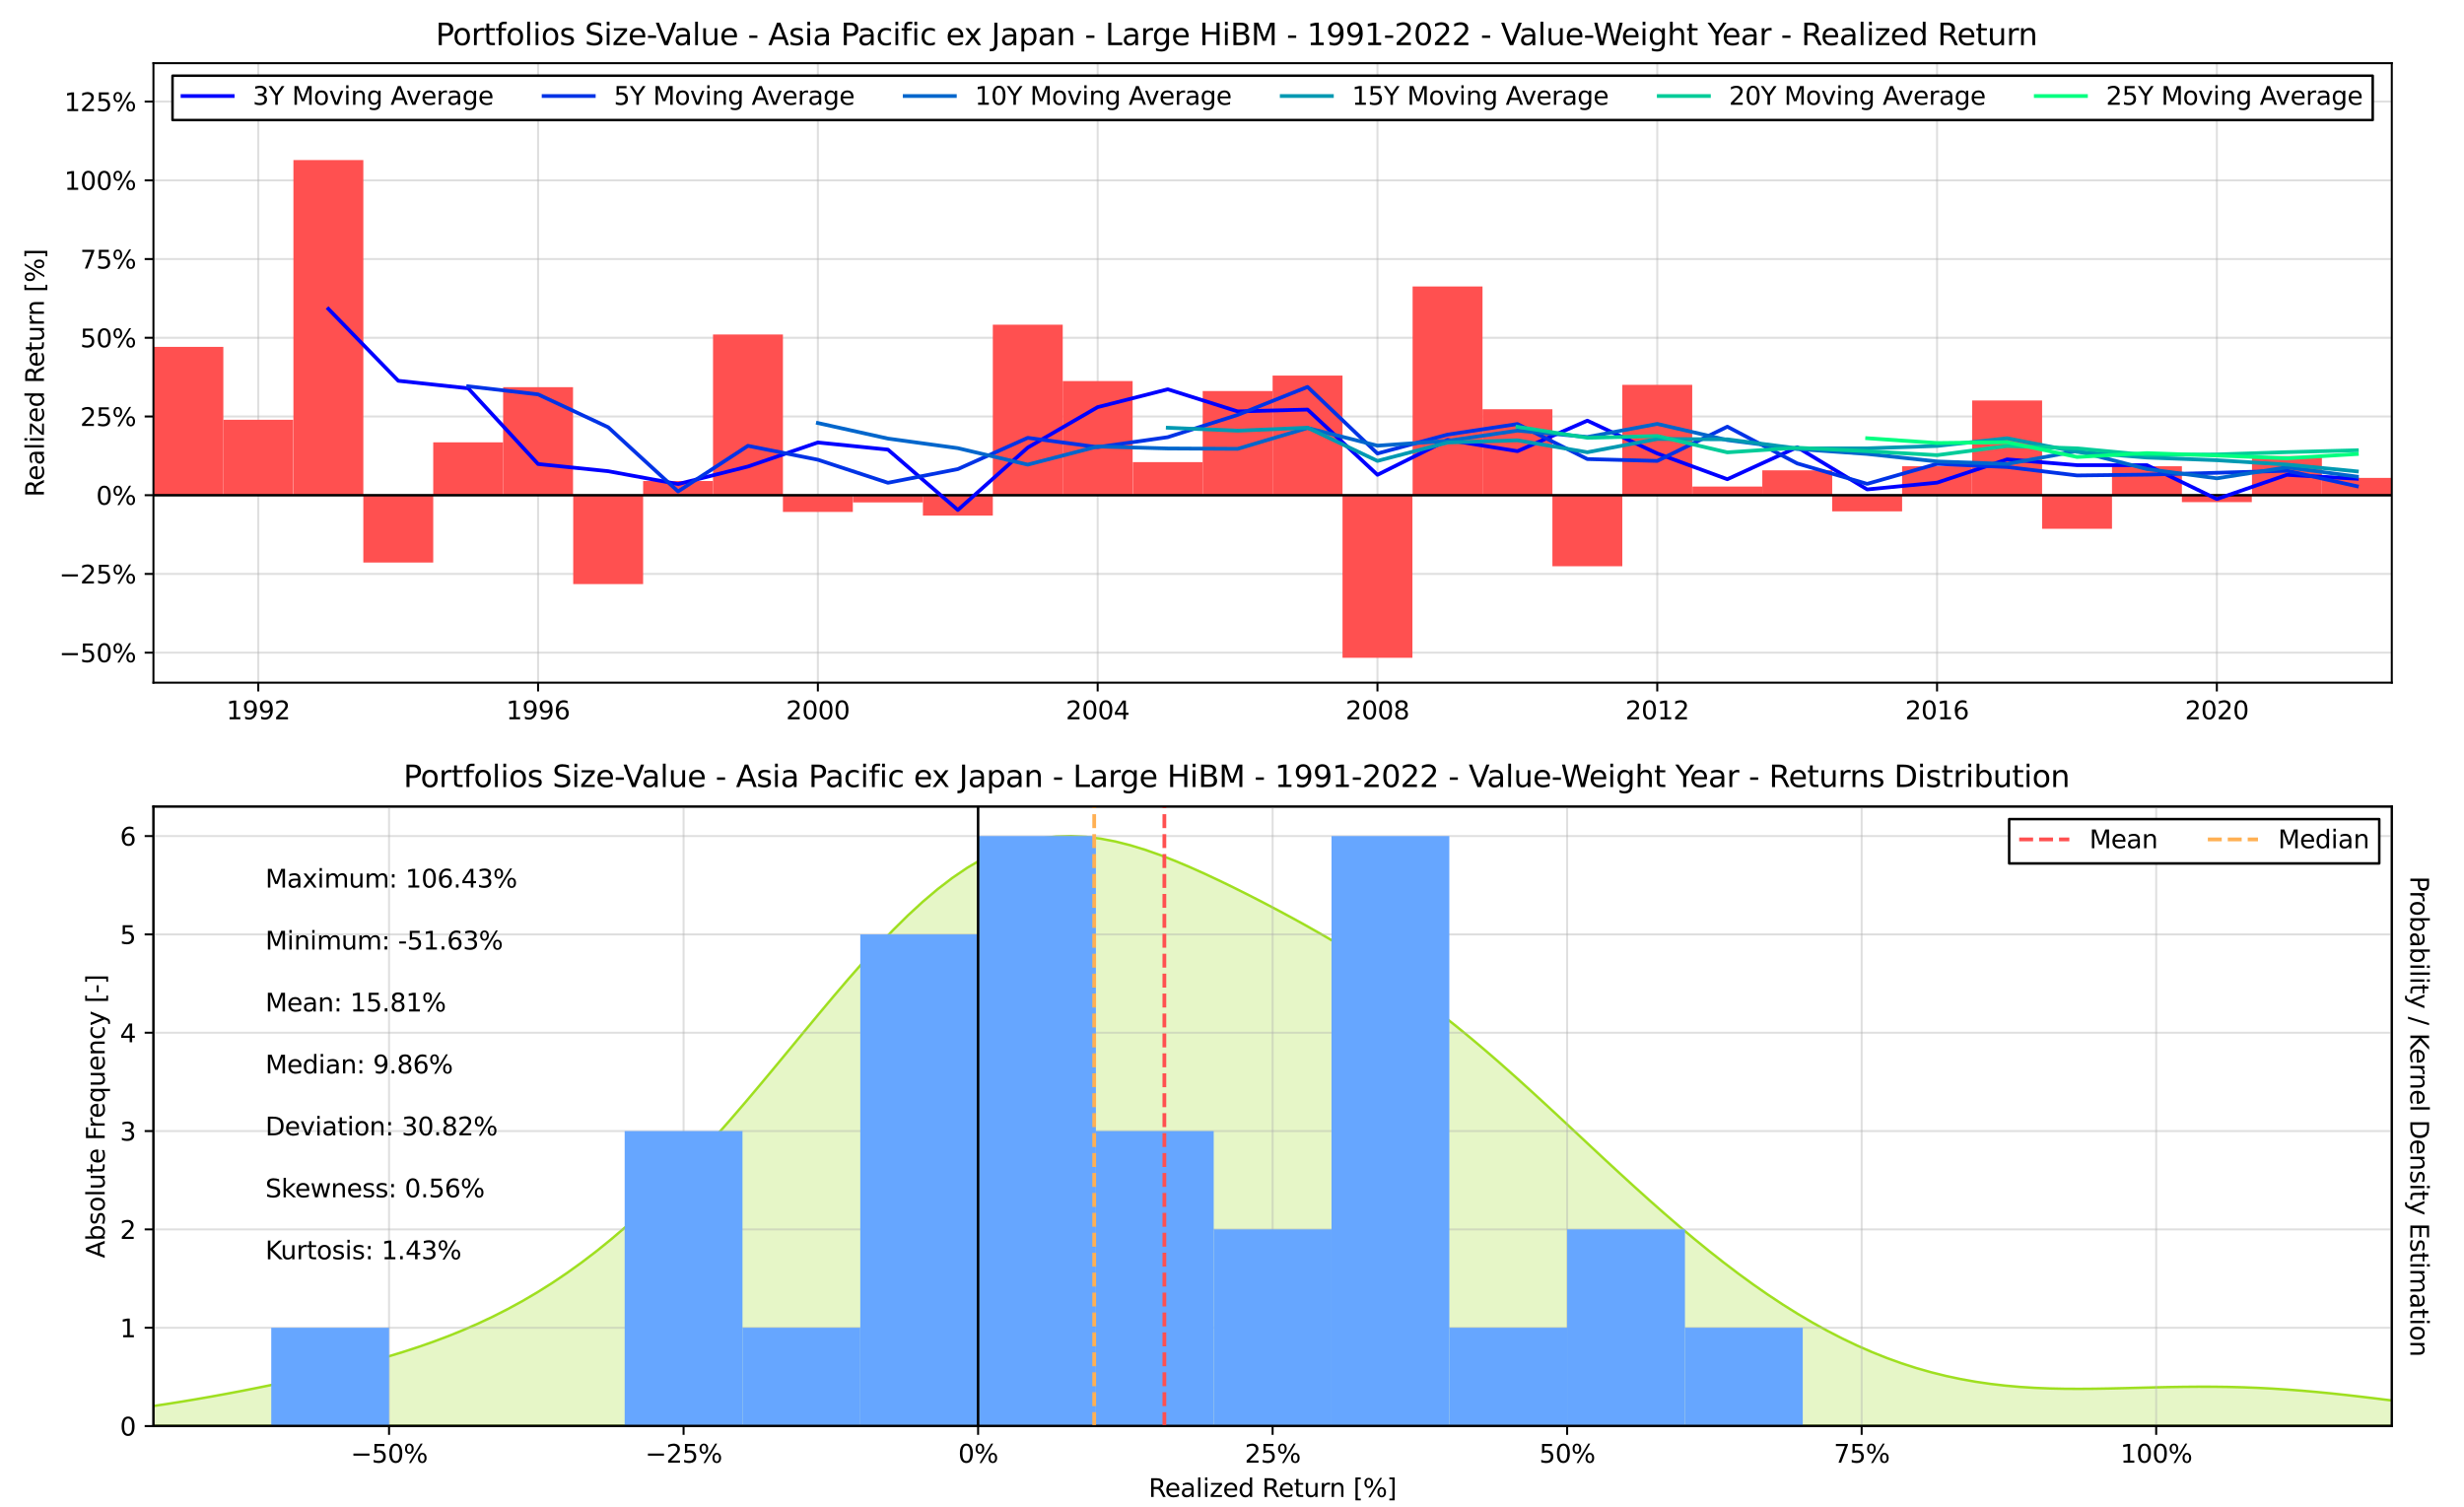 <?xml version="1.0" encoding="utf-8" standalone="no"?>
<!DOCTYPE svg PUBLIC "-//W3C//DTD SVG 1.1//EN"
  "http://www.w3.org/Graphics/SVG/1.1/DTD/svg11.dtd">
<svg xmlns:xlink="http://www.w3.org/1999/xlink" width="982.8pt" height="601.2pt" viewBox="0 0 982.8 601.2" xmlns="http://www.w3.org/2000/svg" version="1.1">
 <defs>
  <style type="text/css">*{stroke-linejoin: round; stroke-linecap: butt}</style>
 </defs>
 <g id="figure_1">
  <g id="patch_1">
   <path d="M 0 601.2 
L 982.8 601.2 
L 982.8 0 
L 0 0 
z
" style="fill: #ffffff"/>
  </g>
  <g id="axes_1">
   <g id="patch_2">
    <path d="M 61.2 272.291 
L 954 272.291 
L 954 25.2 
L 61.2 25.2 
z
" style="fill: #ffffff"/>
   </g>
   <g id="matplotlib.axis_1">
    <g id="xtick_1">
     <g id="line2d_1">
      <path d="M 103.021 272.291 
L 103.021 25.2 
" clip-path="url(#pc431fa93e8)" style="fill: none; stroke: #b0b0b0; stroke-opacity: 0.4; stroke-width: 0.8; stroke-linecap: square"/>
     </g>
     <g id="line2d_2">
      <defs>
       <path id="m267ea3e845" d="M 0 0 
L 0 3.5 
" style="stroke: #000000; stroke-width: 0.8"/>
      </defs>
      <g>
       <use xlink:href="#m267ea3e845" x="103.021" y="272.291" style="stroke: #000000; stroke-width: 0.8"/>
      </g>
     </g>
     <g id="text_1">
      <!-- 1992 -->
      <g transform="translate(90.296 286.889) scale(0.1 -0.1)">
       <defs>
        <path id="DejaVuSans-31" d="M 794 531 
L 1825 531 
L 1825 4091 
L 703 3866 
L 703 4441 
L 1819 4666 
L 2450 4666 
L 2450 531 
L 3481 531 
L 3481 0 
L 794 0 
L 794 531 
z
" transform="scale(0.016)"/>
        <path id="DejaVuSans-39" d="M 703 97 
L 703 672 
Q 941 559 1184 500 
Q 1428 441 1663 441 
Q 2288 441 2617 861 
Q 2947 1281 2994 2138 
Q 2813 1869 2534 1725 
Q 2256 1581 1919 1581 
Q 1219 1581 811 2004 
Q 403 2428 403 3163 
Q 403 3881 828 4315 
Q 1253 4750 1959 4750 
Q 2769 4750 3195 4129 
Q 3622 3509 3622 2328 
Q 3622 1225 3098 567 
Q 2575 -91 1691 -91 
Q 1453 -91 1209 -44 
Q 966 3 703 97 
z
M 1959 2075 
Q 2384 2075 2632 2365 
Q 2881 2656 2881 3163 
Q 2881 3666 2632 3958 
Q 2384 4250 1959 4250 
Q 1534 4250 1286 3958 
Q 1038 3666 1038 3163 
Q 1038 2656 1286 2365 
Q 1534 2075 1959 2075 
z
" transform="scale(0.016)"/>
        <path id="DejaVuSans-32" d="M 1228 531 
L 3431 531 
L 3431 0 
L 469 0 
L 469 531 
Q 828 903 1448 1529 
Q 2069 2156 2228 2338 
Q 2531 2678 2651 2914 
Q 2772 3150 2772 3378 
Q 2772 3750 2511 3984 
Q 2250 4219 1831 4219 
Q 1534 4219 1204 4116 
Q 875 4013 500 3803 
L 500 4441 
Q 881 4594 1212 4672 
Q 1544 4750 1819 4750 
Q 2544 4750 2975 4387 
Q 3406 4025 3406 3419 
Q 3406 3131 3298 2873 
Q 3191 2616 2906 2266 
Q 2828 2175 2409 1742 
Q 1991 1309 1228 531 
z
" transform="scale(0.016)"/>
       </defs>
       <use xlink:href="#DejaVuSans-31"/>
       <use xlink:href="#DejaVuSans-39" x="63.623"/>
       <use xlink:href="#DejaVuSans-39" x="127.246"/>
       <use xlink:href="#DejaVuSans-32" x="190.869"/>
      </g>
     </g>
    </g>
    <g id="xtick_2">
     <g id="line2d_3">
      <path d="M 214.621 272.291 
L 214.621 25.2 
" clip-path="url(#pc431fa93e8)" style="fill: none; stroke: #b0b0b0; stroke-opacity: 0.4; stroke-width: 0.8; stroke-linecap: square"/>
     </g>
     <g id="line2d_4">
      <g>
       <use xlink:href="#m267ea3e845" x="214.621" y="272.291" style="stroke: #000000; stroke-width: 0.8"/>
      </g>
     </g>
     <g id="text_2">
      <!-- 1996 -->
      <g transform="translate(201.896 286.889) scale(0.1 -0.1)">
       <defs>
        <path id="DejaVuSans-36" d="M 2113 2584 
Q 1688 2584 1439 2293 
Q 1191 2003 1191 1497 
Q 1191 994 1439 701 
Q 1688 409 2113 409 
Q 2538 409 2786 701 
Q 3034 994 3034 1497 
Q 3034 2003 2786 2293 
Q 2538 2584 2113 2584 
z
M 3366 4563 
L 3366 3988 
Q 3128 4100 2886 4159 
Q 2644 4219 2406 4219 
Q 1781 4219 1451 3797 
Q 1122 3375 1075 2522 
Q 1259 2794 1537 2939 
Q 1816 3084 2150 3084 
Q 2853 3084 3261 2657 
Q 3669 2231 3669 1497 
Q 3669 778 3244 343 
Q 2819 -91 2113 -91 
Q 1303 -91 875 529 
Q 447 1150 447 2328 
Q 447 3434 972 4092 
Q 1497 4750 2381 4750 
Q 2619 4750 2861 4703 
Q 3103 4656 3366 4563 
z
" transform="scale(0.016)"/>
       </defs>
       <use xlink:href="#DejaVuSans-31"/>
       <use xlink:href="#DejaVuSans-39" x="63.623"/>
       <use xlink:href="#DejaVuSans-39" x="127.246"/>
       <use xlink:href="#DejaVuSans-36" x="190.869"/>
      </g>
     </g>
    </g>
    <g id="xtick_3">
     <g id="line2d_5">
      <path d="M 326.221 272.291 
L 326.221 25.2 
" clip-path="url(#pc431fa93e8)" style="fill: none; stroke: #b0b0b0; stroke-opacity: 0.4; stroke-width: 0.8; stroke-linecap: square"/>
     </g>
     <g id="line2d_6">
      <g>
       <use xlink:href="#m267ea3e845" x="326.221" y="272.291" style="stroke: #000000; stroke-width: 0.8"/>
      </g>
     </g>
     <g id="text_3">
      <!-- 2000 -->
      <g transform="translate(313.496 286.889) scale(0.1 -0.1)">
       <defs>
        <path id="DejaVuSans-30" d="M 2034 4250 
Q 1547 4250 1301 3770 
Q 1056 3291 1056 2328 
Q 1056 1369 1301 889 
Q 1547 409 2034 409 
Q 2525 409 2770 889 
Q 3016 1369 3016 2328 
Q 3016 3291 2770 3770 
Q 2525 4250 2034 4250 
z
M 2034 4750 
Q 2819 4750 3233 4129 
Q 3647 3509 3647 2328 
Q 3647 1150 3233 529 
Q 2819 -91 2034 -91 
Q 1250 -91 836 529 
Q 422 1150 422 2328 
Q 422 3509 836 4129 
Q 1250 4750 2034 4750 
z
" transform="scale(0.016)"/>
       </defs>
       <use xlink:href="#DejaVuSans-32"/>
       <use xlink:href="#DejaVuSans-30" x="63.623"/>
       <use xlink:href="#DejaVuSans-30" x="127.246"/>
       <use xlink:href="#DejaVuSans-30" x="190.869"/>
      </g>
     </g>
    </g>
    <g id="xtick_4">
     <g id="line2d_7">
      <path d="M 437.821 272.291 
L 437.821 25.2 
" clip-path="url(#pc431fa93e8)" style="fill: none; stroke: #b0b0b0; stroke-opacity: 0.4; stroke-width: 0.8; stroke-linecap: square"/>
     </g>
     <g id="line2d_8">
      <g>
       <use xlink:href="#m267ea3e845" x="437.821" y="272.291" style="stroke: #000000; stroke-width: 0.8"/>
      </g>
     </g>
     <g id="text_4">
      <!-- 2004 -->
      <g transform="translate(425.096 286.889) scale(0.1 -0.1)">
       <defs>
        <path id="DejaVuSans-34" d="M 2419 4116 
L 825 1625 
L 2419 1625 
L 2419 4116 
z
M 2253 4666 
L 3047 4666 
L 3047 1625 
L 3713 1625 
L 3713 1100 
L 3047 1100 
L 3047 0 
L 2419 0 
L 2419 1100 
L 313 1100 
L 313 1709 
L 2253 4666 
z
" transform="scale(0.016)"/>
       </defs>
       <use xlink:href="#DejaVuSans-32"/>
       <use xlink:href="#DejaVuSans-30" x="63.623"/>
       <use xlink:href="#DejaVuSans-30" x="127.246"/>
       <use xlink:href="#DejaVuSans-34" x="190.869"/>
      </g>
     </g>
    </g>
    <g id="xtick_5">
     <g id="line2d_9">
      <path d="M 549.421 272.291 
L 549.421 25.2 
" clip-path="url(#pc431fa93e8)" style="fill: none; stroke: #b0b0b0; stroke-opacity: 0.4; stroke-width: 0.8; stroke-linecap: square"/>
     </g>
     <g id="line2d_10">
      <g>
       <use xlink:href="#m267ea3e845" x="549.421" y="272.291" style="stroke: #000000; stroke-width: 0.8"/>
      </g>
     </g>
     <g id="text_5">
      <!-- 2008 -->
      <g transform="translate(536.696 286.889) scale(0.1 -0.1)">
       <defs>
        <path id="DejaVuSans-38" d="M 2034 2216 
Q 1584 2216 1326 1975 
Q 1069 1734 1069 1313 
Q 1069 891 1326 650 
Q 1584 409 2034 409 
Q 2484 409 2743 651 
Q 3003 894 3003 1313 
Q 3003 1734 2745 1975 
Q 2488 2216 2034 2216 
z
M 1403 2484 
Q 997 2584 770 2862 
Q 544 3141 544 3541 
Q 544 4100 942 4425 
Q 1341 4750 2034 4750 
Q 2731 4750 3128 4425 
Q 3525 4100 3525 3541 
Q 3525 3141 3298 2862 
Q 3072 2584 2669 2484 
Q 3125 2378 3379 2068 
Q 3634 1759 3634 1313 
Q 3634 634 3220 271 
Q 2806 -91 2034 -91 
Q 1263 -91 848 271 
Q 434 634 434 1313 
Q 434 1759 690 2068 
Q 947 2378 1403 2484 
z
M 1172 3481 
Q 1172 3119 1398 2916 
Q 1625 2713 2034 2713 
Q 2441 2713 2670 2916 
Q 2900 3119 2900 3481 
Q 2900 3844 2670 4047 
Q 2441 4250 2034 4250 
Q 1625 4250 1398 4047 
Q 1172 3844 1172 3481 
z
" transform="scale(0.016)"/>
       </defs>
       <use xlink:href="#DejaVuSans-32"/>
       <use xlink:href="#DejaVuSans-30" x="63.623"/>
       <use xlink:href="#DejaVuSans-30" x="127.246"/>
       <use xlink:href="#DejaVuSans-38" x="190.869"/>
      </g>
     </g>
    </g>
    <g id="xtick_6">
     <g id="line2d_11">
      <path d="M 661.021 272.291 
L 661.021 25.2 
" clip-path="url(#pc431fa93e8)" style="fill: none; stroke: #b0b0b0; stroke-opacity: 0.4; stroke-width: 0.8; stroke-linecap: square"/>
     </g>
     <g id="line2d_12">
      <g>
       <use xlink:href="#m267ea3e845" x="661.021" y="272.291" style="stroke: #000000; stroke-width: 0.8"/>
      </g>
     </g>
     <g id="text_6">
      <!-- 2012 -->
      <g transform="translate(648.296 286.889) scale(0.1 -0.1)">
       <use xlink:href="#DejaVuSans-32"/>
       <use xlink:href="#DejaVuSans-30" x="63.623"/>
       <use xlink:href="#DejaVuSans-31" x="127.246"/>
       <use xlink:href="#DejaVuSans-32" x="190.869"/>
      </g>
     </g>
    </g>
    <g id="xtick_7">
     <g id="line2d_13">
      <path d="M 772.621 272.291 
L 772.621 25.2 
" clip-path="url(#pc431fa93e8)" style="fill: none; stroke: #b0b0b0; stroke-opacity: 0.4; stroke-width: 0.8; stroke-linecap: square"/>
     </g>
     <g id="line2d_14">
      <g>
       <use xlink:href="#m267ea3e845" x="772.621" y="272.291" style="stroke: #000000; stroke-width: 0.8"/>
      </g>
     </g>
     <g id="text_7">
      <!-- 2016 -->
      <g transform="translate(759.896 286.889) scale(0.1 -0.1)">
       <use xlink:href="#DejaVuSans-32"/>
       <use xlink:href="#DejaVuSans-30" x="63.623"/>
       <use xlink:href="#DejaVuSans-31" x="127.246"/>
       <use xlink:href="#DejaVuSans-36" x="190.869"/>
      </g>
     </g>
    </g>
    <g id="xtick_8">
     <g id="line2d_15">
      <path d="M 884.221 272.291 
L 884.221 25.2 
" clip-path="url(#pc431fa93e8)" style="fill: none; stroke: #b0b0b0; stroke-opacity: 0.4; stroke-width: 0.8; stroke-linecap: square"/>
     </g>
     <g id="line2d_16">
      <g>
       <use xlink:href="#m267ea3e845" x="884.221" y="272.291" style="stroke: #000000; stroke-width: 0.8"/>
      </g>
     </g>
     <g id="text_8">
      <!-- 2020 -->
      <g transform="translate(871.496 286.889) scale(0.1 -0.1)">
       <use xlink:href="#DejaVuSans-32"/>
       <use xlink:href="#DejaVuSans-30" x="63.623"/>
       <use xlink:href="#DejaVuSans-32" x="127.246"/>
       <use xlink:href="#DejaVuSans-30" x="190.869"/>
      </g>
     </g>
    </g>
   </g>
   <g id="matplotlib.axis_2">
    <g id="ytick_1">
     <g id="line2d_17">
      <path d="M 61.2 260.318 
L 954 260.318 
" clip-path="url(#pc431fa93e8)" style="fill: none; stroke: #b0b0b0; stroke-opacity: 0.4; stroke-width: 0.8; stroke-linecap: square"/>
     </g>
     <g id="line2d_18">
      <defs>
       <path id="m6437e79b9e" d="M 0 0 
L -3.5 0 
" style="stroke: #000000; stroke-width: 0.8"/>
      </defs>
      <g>
       <use xlink:href="#m6437e79b9e" x="61.2" y="260.318" style="stroke: #000000; stroke-width: 0.8"/>
      </g>
     </g>
     <g id="text_9">
      <!-- −50% -->
      <g transform="translate(23.594 264.117) scale(0.1 -0.1)">
       <defs>
        <path id="DejaVuSans-2212" d="M 678 2272 
L 4684 2272 
L 4684 1741 
L 678 1741 
L 678 2272 
z
" transform="scale(0.016)"/>
        <path id="DejaVuSans-35" d="M 691 4666 
L 3169 4666 
L 3169 4134 
L 1269 4134 
L 1269 2991 
Q 1406 3038 1543 3061 
Q 1681 3084 1819 3084 
Q 2600 3084 3056 2656 
Q 3513 2228 3513 1497 
Q 3513 744 3044 326 
Q 2575 -91 1722 -91 
Q 1428 -91 1123 -41 
Q 819 9 494 109 
L 494 744 
Q 775 591 1075 516 
Q 1375 441 1709 441 
Q 2250 441 2565 725 
Q 2881 1009 2881 1497 
Q 2881 1984 2565 2268 
Q 2250 2553 1709 2553 
Q 1456 2553 1204 2497 
Q 953 2441 691 2322 
L 691 4666 
z
" transform="scale(0.016)"/>
        <path id="DejaVuSans-25" d="M 4653 2053 
Q 4381 2053 4226 1822 
Q 4072 1591 4072 1178 
Q 4072 772 4226 539 
Q 4381 306 4653 306 
Q 4919 306 5073 539 
Q 5228 772 5228 1178 
Q 5228 1588 5073 1820 
Q 4919 2053 4653 2053 
z
M 4653 2450 
Q 5147 2450 5437 2106 
Q 5728 1763 5728 1178 
Q 5728 594 5436 251 
Q 5144 -91 4653 -91 
Q 4153 -91 3862 251 
Q 3572 594 3572 1178 
Q 3572 1766 3864 2108 
Q 4156 2450 4653 2450 
z
M 1428 4353 
Q 1159 4353 1004 4120 
Q 850 3888 850 3481 
Q 850 3069 1003 2837 
Q 1156 2606 1428 2606 
Q 1700 2606 1854 2837 
Q 2009 3069 2009 3481 
Q 2009 3884 1853 4118 
Q 1697 4353 1428 4353 
z
M 4250 4750 
L 4750 4750 
L 1831 -91 
L 1331 -91 
L 4250 4750 
z
M 1428 4750 
Q 1922 4750 2215 4408 
Q 2509 4066 2509 3481 
Q 2509 2891 2217 2550 
Q 1925 2209 1428 2209 
Q 931 2209 642 2551 
Q 353 2894 353 3481 
Q 353 4063 643 4406 
Q 934 4750 1428 4750 
z
" transform="scale(0.016)"/>
       </defs>
       <use xlink:href="#DejaVuSans-2212"/>
       <use xlink:href="#DejaVuSans-35" x="83.789"/>
       <use xlink:href="#DejaVuSans-30" x="147.412"/>
       <use xlink:href="#DejaVuSans-25" x="211.035"/>
      </g>
     </g>
    </g>
    <g id="ytick_2">
     <g id="line2d_19">
      <path d="M 61.2 228.918 
L 954 228.918 
" clip-path="url(#pc431fa93e8)" style="fill: none; stroke: #b0b0b0; stroke-opacity: 0.4; stroke-width: 0.8; stroke-linecap: square"/>
     </g>
     <g id="line2d_20">
      <g>
       <use xlink:href="#m6437e79b9e" x="61.2" y="228.918" style="stroke: #000000; stroke-width: 0.8"/>
      </g>
     </g>
     <g id="text_10">
      <!-- −25% -->
      <g transform="translate(23.594 232.718) scale(0.1 -0.1)">
       <use xlink:href="#DejaVuSans-2212"/>
       <use xlink:href="#DejaVuSans-32" x="83.789"/>
       <use xlink:href="#DejaVuSans-35" x="147.412"/>
       <use xlink:href="#DejaVuSans-25" x="211.035"/>
      </g>
     </g>
    </g>
    <g id="ytick_3">
     <g id="line2d_21">
      <path d="M 61.2 197.519 
L 954 197.519 
" clip-path="url(#pc431fa93e8)" style="fill: none; stroke: #b0b0b0; stroke-opacity: 0.4; stroke-width: 0.8; stroke-linecap: square"/>
     </g>
     <g id="line2d_22">
      <g>
       <use xlink:href="#m6437e79b9e" x="61.2" y="197.519" style="stroke: #000000; stroke-width: 0.8"/>
      </g>
     </g>
     <g id="text_11">
      <!-- 0% -->
      <g transform="translate(38.336 201.318) scale(0.1 -0.1)">
       <use xlink:href="#DejaVuSans-30"/>
       <use xlink:href="#DejaVuSans-25" x="63.623"/>
      </g>
     </g>
    </g>
    <g id="ytick_4">
     <g id="line2d_23">
      <path d="M 61.2 166.12 
L 954 166.12 
" clip-path="url(#pc431fa93e8)" style="fill: none; stroke: #b0b0b0; stroke-opacity: 0.4; stroke-width: 0.8; stroke-linecap: square"/>
     </g>
     <g id="line2d_24">
      <g>
       <use xlink:href="#m6437e79b9e" x="61.2" y="166.12" style="stroke: #000000; stroke-width: 0.8"/>
      </g>
     </g>
     <g id="text_12">
      <!-- 25% -->
      <g transform="translate(31.973 169.919) scale(0.1 -0.1)">
       <use xlink:href="#DejaVuSans-32"/>
       <use xlink:href="#DejaVuSans-35" x="63.623"/>
       <use xlink:href="#DejaVuSans-25" x="127.246"/>
      </g>
     </g>
    </g>
    <g id="ytick_5">
     <g id="line2d_25">
      <path d="M 61.2 134.72 
L 954 134.72 
" clip-path="url(#pc431fa93e8)" style="fill: none; stroke: #b0b0b0; stroke-opacity: 0.4; stroke-width: 0.8; stroke-linecap: square"/>
     </g>
     <g id="line2d_26">
      <g>
       <use xlink:href="#m6437e79b9e" x="61.2" y="134.72" style="stroke: #000000; stroke-width: 0.8"/>
      </g>
     </g>
     <g id="text_13">
      <!-- 50% -->
      <g transform="translate(31.973 138.52) scale(0.1 -0.1)">
       <use xlink:href="#DejaVuSans-35"/>
       <use xlink:href="#DejaVuSans-30" x="63.623"/>
       <use xlink:href="#DejaVuSans-25" x="127.246"/>
      </g>
     </g>
    </g>
    <g id="ytick_6">
     <g id="line2d_27">
      <path d="M 61.2 103.321 
L 954 103.321 
" clip-path="url(#pc431fa93e8)" style="fill: none; stroke: #b0b0b0; stroke-opacity: 0.4; stroke-width: 0.8; stroke-linecap: square"/>
     </g>
     <g id="line2d_28">
      <g>
       <use xlink:href="#m6437e79b9e" x="61.2" y="103.321" style="stroke: #000000; stroke-width: 0.8"/>
      </g>
     </g>
     <g id="text_14">
      <!-- 75% -->
      <g transform="translate(31.973 107.12) scale(0.1 -0.1)">
       <defs>
        <path id="DejaVuSans-37" d="M 525 4666 
L 3525 4666 
L 3525 4397 
L 1831 0 
L 1172 0 
L 2766 4134 
L 525 4134 
L 525 4666 
z
" transform="scale(0.016)"/>
       </defs>
       <use xlink:href="#DejaVuSans-37"/>
       <use xlink:href="#DejaVuSans-35" x="63.623"/>
       <use xlink:href="#DejaVuSans-25" x="127.246"/>
      </g>
     </g>
    </g>
    <g id="ytick_7">
     <g id="line2d_29">
      <path d="M 61.2 71.922 
L 954 71.922 
" clip-path="url(#pc431fa93e8)" style="fill: none; stroke: #b0b0b0; stroke-opacity: 0.4; stroke-width: 0.8; stroke-linecap: square"/>
     </g>
     <g id="line2d_30">
      <g>
       <use xlink:href="#m6437e79b9e" x="61.2" y="71.922" style="stroke: #000000; stroke-width: 0.8"/>
      </g>
     </g>
     <g id="text_15">
      <!-- 100% -->
      <g transform="translate(25.611 75.721) scale(0.1 -0.1)">
       <use xlink:href="#DejaVuSans-31"/>
       <use xlink:href="#DejaVuSans-30" x="63.623"/>
       <use xlink:href="#DejaVuSans-30" x="127.246"/>
       <use xlink:href="#DejaVuSans-25" x="190.869"/>
      </g>
     </g>
    </g>
    <g id="ytick_8">
     <g id="line2d_31">
      <path d="M 61.2 40.522 
L 954 40.522 
" clip-path="url(#pc431fa93e8)" style="fill: none; stroke: #b0b0b0; stroke-opacity: 0.4; stroke-width: 0.8; stroke-linecap: square"/>
     </g>
     <g id="line2d_32">
      <g>
       <use xlink:href="#m6437e79b9e" x="61.2" y="40.522" style="stroke: #000000; stroke-width: 0.8"/>
      </g>
     </g>
     <g id="text_16">
      <!-- 125% -->
      <g transform="translate(25.611 44.322) scale(0.1 -0.1)">
       <use xlink:href="#DejaVuSans-31"/>
       <use xlink:href="#DejaVuSans-32" x="63.623"/>
       <use xlink:href="#DejaVuSans-35" x="127.246"/>
       <use xlink:href="#DejaVuSans-25" x="190.869"/>
      </g>
     </g>
    </g>
    <g id="text_17">
     <!-- Realized Return [%] -->
     <g transform="translate(17.514 198.21) rotate(-90) scale(0.1 -0.1)">
      <defs>
       <path id="DejaVuSans-52" d="M 2841 2188 
Q 3044 2119 3236 1894 
Q 3428 1669 3622 1275 
L 4263 0 
L 3584 0 
L 2988 1197 
Q 2756 1666 2539 1819 
Q 2322 1972 1947 1972 
L 1259 1972 
L 1259 0 
L 628 0 
L 628 4666 
L 2053 4666 
Q 2853 4666 3247 4331 
Q 3641 3997 3641 3322 
Q 3641 2881 3436 2590 
Q 3231 2300 2841 2188 
z
M 1259 4147 
L 1259 2491 
L 2053 2491 
Q 2509 2491 2742 2702 
Q 2975 2913 2975 3322 
Q 2975 3731 2742 3939 
Q 2509 4147 2053 4147 
L 1259 4147 
z
" transform="scale(0.016)"/>
       <path id="DejaVuSans-65" d="M 3597 1894 
L 3597 1613 
L 953 1613 
Q 991 1019 1311 708 
Q 1631 397 2203 397 
Q 2534 397 2845 478 
Q 3156 559 3463 722 
L 3463 178 
Q 3153 47 2828 -22 
Q 2503 -91 2169 -91 
Q 1331 -91 842 396 
Q 353 884 353 1716 
Q 353 2575 817 3079 
Q 1281 3584 2069 3584 
Q 2775 3584 3186 3129 
Q 3597 2675 3597 1894 
z
M 3022 2063 
Q 3016 2534 2758 2815 
Q 2500 3097 2075 3097 
Q 1594 3097 1305 2825 
Q 1016 2553 972 2059 
L 3022 2063 
z
" transform="scale(0.016)"/>
       <path id="DejaVuSans-61" d="M 2194 1759 
Q 1497 1759 1228 1600 
Q 959 1441 959 1056 
Q 959 750 1161 570 
Q 1363 391 1709 391 
Q 2188 391 2477 730 
Q 2766 1069 2766 1631 
L 2766 1759 
L 2194 1759 
z
M 3341 1997 
L 3341 0 
L 2766 0 
L 2766 531 
Q 2569 213 2275 61 
Q 1981 -91 1556 -91 
Q 1019 -91 701 211 
Q 384 513 384 1019 
Q 384 1609 779 1909 
Q 1175 2209 1959 2209 
L 2766 2209 
L 2766 2266 
Q 2766 2663 2505 2880 
Q 2244 3097 1772 3097 
Q 1472 3097 1187 3025 
Q 903 2953 641 2809 
L 641 3341 
Q 956 3463 1253 3523 
Q 1550 3584 1831 3584 
Q 2591 3584 2966 3190 
Q 3341 2797 3341 1997 
z
" transform="scale(0.016)"/>
       <path id="DejaVuSans-6c" d="M 603 4863 
L 1178 4863 
L 1178 0 
L 603 0 
L 603 4863 
z
" transform="scale(0.016)"/>
       <path id="DejaVuSans-69" d="M 603 3500 
L 1178 3500 
L 1178 0 
L 603 0 
L 603 3500 
z
M 603 4863 
L 1178 4863 
L 1178 4134 
L 603 4134 
L 603 4863 
z
" transform="scale(0.016)"/>
       <path id="DejaVuSans-7a" d="M 353 3500 
L 3084 3500 
L 3084 2975 
L 922 459 
L 3084 459 
L 3084 0 
L 275 0 
L 275 525 
L 2438 3041 
L 353 3041 
L 353 3500 
z
" transform="scale(0.016)"/>
       <path id="DejaVuSans-64" d="M 2906 2969 
L 2906 4863 
L 3481 4863 
L 3481 0 
L 2906 0 
L 2906 525 
Q 2725 213 2448 61 
Q 2172 -91 1784 -91 
Q 1150 -91 751 415 
Q 353 922 353 1747 
Q 353 2572 751 3078 
Q 1150 3584 1784 3584 
Q 2172 3584 2448 3432 
Q 2725 3281 2906 2969 
z
M 947 1747 
Q 947 1113 1208 752 
Q 1469 391 1925 391 
Q 2381 391 2643 752 
Q 2906 1113 2906 1747 
Q 2906 2381 2643 2742 
Q 2381 3103 1925 3103 
Q 1469 3103 1208 2742 
Q 947 2381 947 1747 
z
" transform="scale(0.016)"/>
       <path id="DejaVuSans-20" transform="scale(0.016)"/>
       <path id="DejaVuSans-74" d="M 1172 4494 
L 1172 3500 
L 2356 3500 
L 2356 3053 
L 1172 3053 
L 1172 1153 
Q 1172 725 1289 603 
Q 1406 481 1766 481 
L 2356 481 
L 2356 0 
L 1766 0 
Q 1100 0 847 248 
Q 594 497 594 1153 
L 594 3053 
L 172 3053 
L 172 3500 
L 594 3500 
L 594 4494 
L 1172 4494 
z
" transform="scale(0.016)"/>
       <path id="DejaVuSans-75" d="M 544 1381 
L 544 3500 
L 1119 3500 
L 1119 1403 
Q 1119 906 1312 657 
Q 1506 409 1894 409 
Q 2359 409 2629 706 
Q 2900 1003 2900 1516 
L 2900 3500 
L 3475 3500 
L 3475 0 
L 2900 0 
L 2900 538 
Q 2691 219 2414 64 
Q 2138 -91 1772 -91 
Q 1169 -91 856 284 
Q 544 659 544 1381 
z
M 1991 3584 
L 1991 3584 
z
" transform="scale(0.016)"/>
       <path id="DejaVuSans-72" d="M 2631 2963 
Q 2534 3019 2420 3045 
Q 2306 3072 2169 3072 
Q 1681 3072 1420 2755 
Q 1159 2438 1159 1844 
L 1159 0 
L 581 0 
L 581 3500 
L 1159 3500 
L 1159 2956 
Q 1341 3275 1631 3429 
Q 1922 3584 2338 3584 
Q 2397 3584 2469 3576 
Q 2541 3569 2628 3553 
L 2631 2963 
z
" transform="scale(0.016)"/>
       <path id="DejaVuSans-6e" d="M 3513 2113 
L 3513 0 
L 2938 0 
L 2938 2094 
Q 2938 2591 2744 2837 
Q 2550 3084 2163 3084 
Q 1697 3084 1428 2787 
Q 1159 2491 1159 1978 
L 1159 0 
L 581 0 
L 581 3500 
L 1159 3500 
L 1159 2956 
Q 1366 3272 1645 3428 
Q 1925 3584 2291 3584 
Q 2894 3584 3203 3211 
Q 3513 2838 3513 2113 
z
" transform="scale(0.016)"/>
       <path id="DejaVuSans-5b" d="M 550 4863 
L 1875 4863 
L 1875 4416 
L 1125 4416 
L 1125 -397 
L 1875 -397 
L 1875 -844 
L 550 -844 
L 550 4863 
z
" transform="scale(0.016)"/>
       <path id="DejaVuSans-5d" d="M 1947 4863 
L 1947 -844 
L 622 -844 
L 622 -397 
L 1369 -397 
L 1369 4416 
L 622 4416 
L 622 4863 
L 1947 4863 
z
" transform="scale(0.016)"/>
      </defs>
      <use xlink:href="#DejaVuSans-52"/>
      <use xlink:href="#DejaVuSans-65" x="64.982"/>
      <use xlink:href="#DejaVuSans-61" x="126.506"/>
      <use xlink:href="#DejaVuSans-6c" x="187.785"/>
      <use xlink:href="#DejaVuSans-69" x="215.568"/>
      <use xlink:href="#DejaVuSans-7a" x="243.352"/>
      <use xlink:href="#DejaVuSans-65" x="295.842"/>
      <use xlink:href="#DejaVuSans-64" x="357.365"/>
      <use xlink:href="#DejaVuSans-20" x="420.842"/>
      <use xlink:href="#DejaVuSans-52" x="452.629"/>
      <use xlink:href="#DejaVuSans-65" x="517.611"/>
      <use xlink:href="#DejaVuSans-74" x="579.135"/>
      <use xlink:href="#DejaVuSans-75" x="618.344"/>
      <use xlink:href="#DejaVuSans-72" x="681.723"/>
      <use xlink:href="#DejaVuSans-6e" x="721.086"/>
      <use xlink:href="#DejaVuSans-20" x="784.465"/>
      <use xlink:href="#DejaVuSans-5b" x="816.252"/>
      <use xlink:href="#DejaVuSans-25" x="855.266"/>
      <use xlink:href="#DejaVuSans-5d" x="950.285"/>
     </g>
    </g>
   </g>
   <g id="patch_3">
    <path d="M 61.2 197.519 
L 89.081 197.519 
L 89.081 138.35 
L 61.2 138.35 
z
" clip-path="url(#pc431fa93e8)" style="fill: #ff5050"/>
   </g>
   <g id="patch_4">
    <path d="M 89.081 197.519 
L 116.962 197.519 
L 116.962 167.426 
L 89.081 167.426 
z
" clip-path="url(#pc431fa93e8)" style="fill: #ff5050"/>
   </g>
   <g id="patch_5">
    <path d="M 117.038 197.519 
L 144.919 197.519 
L 144.919 63.846 
L 117.038 63.846 
z
" clip-path="url(#pc431fa93e8)" style="fill: #ff5050"/>
   </g>
   <g id="patch_6">
    <path d="M 144.919 197.519 
L 172.8 197.519 
L 172.8 224.372 
L 144.919 224.372 
z
" clip-path="url(#pc431fa93e8)" style="fill: #ff5050"/>
   </g>
   <g id="patch_7">
    <path d="M 172.8 197.519 
L 200.681 197.519 
L 200.681 176.431 
L 172.8 176.431 
z
" clip-path="url(#pc431fa93e8)" style="fill: #ff5050"/>
   </g>
   <g id="patch_8">
    <path d="M 200.681 197.519 
L 228.562 197.519 
L 228.562 154.427 
L 200.681 154.427 
z
" clip-path="url(#pc431fa93e8)" style="fill: #ff5050"/>
   </g>
   <g id="patch_9">
    <path d="M 228.638 197.519 
L 256.519 197.519 
L 256.519 232.963 
L 228.638 232.963 
z
" clip-path="url(#pc431fa93e8)" style="fill: #ff5050"/>
   </g>
   <g id="patch_10">
    <path d="M 256.519 197.519 
L 284.4 197.519 
L 284.4 191.855 
L 256.519 191.855 
z
" clip-path="url(#pc431fa93e8)" style="fill: #ff5050"/>
   </g>
   <g id="patch_11">
    <path d="M 284.4 197.519 
L 312.281 197.519 
L 312.281 133.414 
L 284.4 133.414 
z
" clip-path="url(#pc431fa93e8)" style="fill: #ff5050"/>
   </g>
   <g id="patch_12">
    <path d="M 312.281 197.519 
L 340.162 197.519 
L 340.162 204.188 
L 312.281 204.188 
z
" clip-path="url(#pc431fa93e8)" style="fill: #ff5050"/>
   </g>
   <g id="patch_13">
    <path d="M 340.238 197.519 
L 368.119 197.519 
L 368.119 200.395 
L 340.238 200.395 
z
" clip-path="url(#pc431fa93e8)" style="fill: #ff5050"/>
   </g>
   <g id="patch_14">
    <path d="M 368.119 197.519 
L 396 197.519 
L 396 205.658 
L 368.119 205.658 
z
" clip-path="url(#pc431fa93e8)" style="fill: #ff5050"/>
   </g>
   <g id="patch_15">
    <path d="M 396 197.519 
L 423.881 197.519 
L 423.881 129.508 
L 396 129.508 
z
" clip-path="url(#pc431fa93e8)" style="fill: #ff5050"/>
   </g>
   <g id="patch_16">
    <path d="M 423.881 197.519 
L 451.762 197.519 
L 451.762 151.99 
L 423.881 151.99 
z
" clip-path="url(#pc431fa93e8)" style="fill: #ff5050"/>
   </g>
   <g id="patch_17">
    <path d="M 451.838 197.519 
L 479.719 197.519 
L 479.719 184.319 
L 451.838 184.319 
z
" clip-path="url(#pc431fa93e8)" style="fill: #ff5050"/>
   </g>
   <g id="patch_18">
    <path d="M 479.719 197.519 
L 507.6 197.519 
L 507.6 155.971 
L 479.719 155.971 
z
" clip-path="url(#pc431fa93e8)" style="fill: #ff5050"/>
   </g>
   <g id="patch_19">
    <path d="M 507.6 197.519 
L 535.481 197.519 
L 535.481 149.805 
L 507.6 149.805 
z
" clip-path="url(#pc431fa93e8)" style="fill: #ff5050"/>
   </g>
   <g id="patch_20">
    <path d="M 535.481 197.519 
L 563.362 197.519 
L 563.362 262.365 
L 535.481 262.365 
z
" clip-path="url(#pc431fa93e8)" style="fill: #ff5050"/>
   </g>
   <g id="patch_21">
    <path d="M 563.438 197.519 
L 591.319 197.519 
L 591.319 114.261 
L 563.438 114.261 
z
" clip-path="url(#pc431fa93e8)" style="fill: #ff5050"/>
   </g>
   <g id="patch_22">
    <path d="M 591.319 197.519 
L 619.2 197.519 
L 619.2 163.231 
L 591.319 163.231 
z
" clip-path="url(#pc431fa93e8)" style="fill: #ff5050"/>
   </g>
   <g id="patch_23">
    <path d="M 619.2 197.519 
L 647.081 197.519 
L 647.081 225.854 
L 619.2 225.854 
z
" clip-path="url(#pc431fa93e8)" style="fill: #ff5050"/>
   </g>
   <g id="patch_24">
    <path d="M 647.081 197.519 
L 674.962 197.519 
L 674.962 153.497 
L 647.081 153.497 
z
" clip-path="url(#pc431fa93e8)" style="fill: #ff5050"/>
   </g>
   <g id="patch_25">
    <path d="M 675.038 197.519 
L 702.919 197.519 
L 702.919 194.065 
L 675.038 194.065 
z
" clip-path="url(#pc431fa93e8)" style="fill: #ff5050"/>
   </g>
   <g id="patch_26">
    <path d="M 702.919 197.519 
L 730.8 197.519 
L 730.8 187.597 
L 702.919 187.597 
z
" clip-path="url(#pc431fa93e8)" style="fill: #ff5050"/>
   </g>
   <g id="patch_27">
    <path d="M 730.8 197.519 
L 758.681 197.519 
L 758.681 203.962 
L 730.8 203.962 
z
" clip-path="url(#pc431fa93e8)" style="fill: #ff5050"/>
   </g>
   <g id="patch_28">
    <path d="M 758.681 197.519 
L 786.562 197.519 
L 786.562 185.964 
L 758.681 185.964 
z
" clip-path="url(#pc431fa93e8)" style="fill: #ff5050"/>
   </g>
   <g id="patch_29">
    <path d="M 786.638 197.519 
L 814.519 197.519 
L 814.519 159.739 
L 786.638 159.739 
z
" clip-path="url(#pc431fa93e8)" style="fill: #ff5050"/>
   </g>
   <g id="patch_30">
    <path d="M 814.519 197.519 
L 842.4 197.519 
L 842.4 210.908 
L 814.519 210.908 
z
" clip-path="url(#pc431fa93e8)" style="fill: #ff5050"/>
   </g>
   <g id="patch_31">
    <path d="M 842.4 197.519 
L 870.281 197.519 
L 870.281 185.964 
L 842.4 185.964 
z
" clip-path="url(#pc431fa93e8)" style="fill: #ff5050"/>
   </g>
   <g id="patch_32">
    <path d="M 870.281 197.519 
L 898.162 197.519 
L 898.162 200.282 
L 870.281 200.282 
z
" clip-path="url(#pc431fa93e8)" style="fill: #ff5050"/>
   </g>
   <g id="patch_33">
    <path d="M 898.238 197.519 
L 926.119 197.519 
L 926.119 181.92 
L 898.238 181.92 
z
" clip-path="url(#pc431fa93e8)" style="fill: #ff5050"/>
   </g>
   <g id="patch_34">
    <path d="M 926.119 197.519 
L 954 197.519 
L 954 190.611 
L 926.119 190.611 
z
" clip-path="url(#pc431fa93e8)" style="fill: #ff5050"/>
   </g>
   <g id="line2d_33">
    <path d="M 61.2 197.519 
L 954 197.519 
" clip-path="url(#pc431fa93e8)" style="fill: none; stroke: #000000; stroke-linecap: square"/>
   </g>
   <g id="line2d_34">
    <path d="M 130.979 123.207 
L 158.86 151.881 
L 186.74 154.883 
L 214.621 185.077 
L 242.579 187.94 
L 270.46 193.081 
L 298.34 186.077 
L 326.221 176.486 
L 354.179 179.333 
L 382.06 203.414 
L 409.94 178.52 
L 437.821 162.385 
L 465.779 155.272 
L 493.66 164.093 
L 521.54 163.365 
L 549.421 189.38 
L 577.379 175.477 
L 605.26 179.952 
L 633.14 167.782 
L 661.021 180.861 
L 688.979 191.139 
L 716.86 178.386 
L 744.74 195.208 
L 772.621 192.508 
L 800.579 183.222 
L 828.46 185.537 
L 856.34 185.537 
L 884.221 199.051 
L 912.179 189.389 
L 940.06 190.938 
" clip-path="url(#pc431fa93e8)" style="fill: none; stroke: #0000ff; stroke-width: 1.5; stroke-linecap: square"/>
   </g>
   <g id="line2d_35">
    <path d="M 186.74 154.085 
L 214.621 157.3 
L 242.579 170.408 
L 270.46 196.009 
L 298.34 177.818 
L 326.221 183.369 
L 354.179 192.563 
L 382.06 187.102 
L 409.94 174.633 
L 437.821 178.348 
L 465.779 174.374 
L 493.66 165.489 
L 521.54 154.319 
L 549.421 180.89 
L 577.379 173.344 
L 605.26 169.127 
L 633.14 183.103 
L 661.021 183.841 
L 688.979 170.182 
L 716.86 184.849 
L 744.74 192.995 
L 772.621 185.017 
L 800.579 186.266 
L 828.46 189.634 
L 856.34 189.307 
L 884.221 188.571 
L 912.179 187.763 
L 940.06 193.937 
" clip-path="url(#pc431fa93e8)" style="fill: none; stroke: #0033e6; stroke-width: 1.5; stroke-linecap: square"/>
   </g>
   <g id="line2d_36">
    <path d="M 326.221 168.727 
L 354.179 174.932 
L 382.06 178.755 
L 409.94 185.321 
L 437.821 178.083 
L 465.779 178.872 
L 493.66 179.026 
L 521.54 170.71 
L 549.421 177.761 
L 577.379 175.846 
L 605.26 171.75 
L 633.14 174.296 
L 661.021 169.08 
L 688.979 175.536 
L 716.86 179.096 
L 744.74 181.061 
L 772.621 184.06 
L 800.579 185.054 
L 828.46 179.908 
L 856.34 187.078 
L 884.221 190.783 
L 912.179 186.39 
L 940.06 190.101 
" clip-path="url(#pc431fa93e8)" style="fill: none; stroke: #0066cc; stroke-width: 1.5; stroke-linecap: square"/>
   </g>
   <g id="line2d_37">
    <path d="M 465.779 170.609 
L 493.66 171.784 
L 521.54 170.609 
L 549.421 183.844 
L 577.379 176.503 
L 605.26 175.623 
L 633.14 180.385 
L 661.021 175.087 
L 688.979 175.235 
L 716.86 178.847 
L 744.74 178.832 
L 772.621 177.87 
L 800.579 174.809 
L 828.46 180.235 
L 856.34 182.5 
L 884.221 183.564 
L 912.179 185.294 
L 940.06 188.015 
" clip-path="url(#pc431fa93e8)" style="fill: none; stroke: #0099b2; stroke-width: 1.5; stroke-linecap: square"/>
   </g>
   <g id="line2d_38">
    <path d="M 605.26 170.239 
L 633.14 174.614 
L 661.021 173.917 
L 688.979 180.428 
L 716.86 178.59 
L 744.74 179.966 
L 772.621 181.543 
L 800.579 177.882 
L 828.46 178.835 
L 856.34 181.462 
L 884.221 181.267 
L 912.179 180.343 
L 940.06 179.591 
" clip-path="url(#pc431fa93e8)" style="fill: none; stroke: #00cc99; stroke-width: 1.5; stroke-linecap: square"/>
   </g>
   <g id="line2d_39">
    <path d="M 744.74 174.79 
L 772.621 176.695 
L 800.579 176.387 
L 828.46 182.27 
L 856.34 180.733 
L 884.221 181.687 
L 912.179 182.787 
L 940.06 181.093 
" clip-path="url(#pc431fa93e8)" style="fill: none; stroke: #00ff80; stroke-width: 1.5; stroke-linecap: square"/>
   </g>
   <g id="patch_35">
    <path d="M 61.2 272.291 
L 61.2 25.2 
" style="fill: none; stroke: #000000; stroke-width: 0.8; stroke-linejoin: miter; stroke-linecap: square"/>
   </g>
   <g id="patch_36">
    <path d="M 954 272.291 
L 954 25.2 
" style="fill: none; stroke: #000000; stroke-width: 0.8; stroke-linejoin: miter; stroke-linecap: square"/>
   </g>
   <g id="patch_37">
    <path d="M 61.2 272.291 
L 954 272.291 
" style="fill: none; stroke: #000000; stroke-width: 0.8; stroke-linejoin: miter; stroke-linecap: square"/>
   </g>
   <g id="patch_38">
    <path d="M 61.2 25.2 
L 954 25.2 
" style="fill: none; stroke: #000000; stroke-width: 0.8; stroke-linejoin: miter; stroke-linecap: square"/>
   </g>
   <g id="text_18">
    <!-- Portfolios Size-Value - Asia Pacific ex Japan - Large HiBM - 1991-2022 - Value-Weight Year - Realized Return -->
    <g transform="translate(173.802 18) scale(0.12 -0.12)">
     <defs>
      <path id="DejaVuSans-50" d="M 1259 4147 
L 1259 2394 
L 2053 2394 
Q 2494 2394 2734 2622 
Q 2975 2850 2975 3272 
Q 2975 3691 2734 3919 
Q 2494 4147 2053 4147 
L 1259 4147 
z
M 628 4666 
L 2053 4666 
Q 2838 4666 3239 4311 
Q 3641 3956 3641 3272 
Q 3641 2581 3239 2228 
Q 2838 1875 2053 1875 
L 1259 1875 
L 1259 0 
L 628 0 
L 628 4666 
z
" transform="scale(0.016)"/>
      <path id="DejaVuSans-6f" d="M 1959 3097 
Q 1497 3097 1228 2736 
Q 959 2375 959 1747 
Q 959 1119 1226 758 
Q 1494 397 1959 397 
Q 2419 397 2687 759 
Q 2956 1122 2956 1747 
Q 2956 2369 2687 2733 
Q 2419 3097 1959 3097 
z
M 1959 3584 
Q 2709 3584 3137 3096 
Q 3566 2609 3566 1747 
Q 3566 888 3137 398 
Q 2709 -91 1959 -91 
Q 1206 -91 779 398 
Q 353 888 353 1747 
Q 353 2609 779 3096 
Q 1206 3584 1959 3584 
z
" transform="scale(0.016)"/>
      <path id="DejaVuSans-66" d="M 2375 4863 
L 2375 4384 
L 1825 4384 
Q 1516 4384 1395 4259 
Q 1275 4134 1275 3809 
L 1275 3500 
L 2222 3500 
L 2222 3053 
L 1275 3053 
L 1275 0 
L 697 0 
L 697 3053 
L 147 3053 
L 147 3500 
L 697 3500 
L 697 3744 
Q 697 4328 969 4595 
Q 1241 4863 1831 4863 
L 2375 4863 
z
" transform="scale(0.016)"/>
      <path id="DejaVuSans-73" d="M 2834 3397 
L 2834 2853 
Q 2591 2978 2328 3040 
Q 2066 3103 1784 3103 
Q 1356 3103 1142 2972 
Q 928 2841 928 2578 
Q 928 2378 1081 2264 
Q 1234 2150 1697 2047 
L 1894 2003 
Q 2506 1872 2764 1633 
Q 3022 1394 3022 966 
Q 3022 478 2636 193 
Q 2250 -91 1575 -91 
Q 1294 -91 989 -36 
Q 684 19 347 128 
L 347 722 
Q 666 556 975 473 
Q 1284 391 1588 391 
Q 1994 391 2212 530 
Q 2431 669 2431 922 
Q 2431 1156 2273 1281 
Q 2116 1406 1581 1522 
L 1381 1569 
Q 847 1681 609 1914 
Q 372 2147 372 2553 
Q 372 3047 722 3315 
Q 1072 3584 1716 3584 
Q 2034 3584 2315 3537 
Q 2597 3491 2834 3397 
z
" transform="scale(0.016)"/>
      <path id="DejaVuSans-53" d="M 3425 4513 
L 3425 3897 
Q 3066 4069 2747 4153 
Q 2428 4238 2131 4238 
Q 1616 4238 1336 4038 
Q 1056 3838 1056 3469 
Q 1056 3159 1242 3001 
Q 1428 2844 1947 2747 
L 2328 2669 
Q 3034 2534 3370 2195 
Q 3706 1856 3706 1288 
Q 3706 609 3251 259 
Q 2797 -91 1919 -91 
Q 1588 -91 1214 -16 
Q 841 59 441 206 
L 441 856 
Q 825 641 1194 531 
Q 1563 422 1919 422 
Q 2459 422 2753 634 
Q 3047 847 3047 1241 
Q 3047 1584 2836 1778 
Q 2625 1972 2144 2069 
L 1759 2144 
Q 1053 2284 737 2584 
Q 422 2884 422 3419 
Q 422 4038 858 4394 
Q 1294 4750 2059 4750 
Q 2388 4750 2728 4690 
Q 3069 4631 3425 4513 
z
" transform="scale(0.016)"/>
      <path id="DejaVuSans-2d" d="M 313 2009 
L 1997 2009 
L 1997 1497 
L 313 1497 
L 313 2009 
z
" transform="scale(0.016)"/>
      <path id="DejaVuSans-56" d="M 1831 0 
L 50 4666 
L 709 4666 
L 2188 738 
L 3669 4666 
L 4325 4666 
L 2547 0 
L 1831 0 
z
" transform="scale(0.016)"/>
      <path id="DejaVuSans-41" d="M 2188 4044 
L 1331 1722 
L 3047 1722 
L 2188 4044 
z
M 1831 4666 
L 2547 4666 
L 4325 0 
L 3669 0 
L 3244 1197 
L 1141 1197 
L 716 0 
L 50 0 
L 1831 4666 
z
" transform="scale(0.016)"/>
      <path id="DejaVuSans-63" d="M 3122 3366 
L 3122 2828 
Q 2878 2963 2633 3030 
Q 2388 3097 2138 3097 
Q 1578 3097 1268 2742 
Q 959 2388 959 1747 
Q 959 1106 1268 751 
Q 1578 397 2138 397 
Q 2388 397 2633 464 
Q 2878 531 3122 666 
L 3122 134 
Q 2881 22 2623 -34 
Q 2366 -91 2075 -91 
Q 1284 -91 818 406 
Q 353 903 353 1747 
Q 353 2603 823 3093 
Q 1294 3584 2113 3584 
Q 2378 3584 2631 3529 
Q 2884 3475 3122 3366 
z
" transform="scale(0.016)"/>
      <path id="DejaVuSans-78" d="M 3513 3500 
L 2247 1797 
L 3578 0 
L 2900 0 
L 1881 1375 
L 863 0 
L 184 0 
L 1544 1831 
L 300 3500 
L 978 3500 
L 1906 2253 
L 2834 3500 
L 3513 3500 
z
" transform="scale(0.016)"/>
      <path id="DejaVuSans-4a" d="M 628 4666 
L 1259 4666 
L 1259 325 
Q 1259 -519 939 -900 
Q 619 -1281 -91 -1281 
L -331 -1281 
L -331 -750 
L -134 -750 
Q 284 -750 456 -515 
Q 628 -281 628 325 
L 628 4666 
z
" transform="scale(0.016)"/>
      <path id="DejaVuSans-70" d="M 1159 525 
L 1159 -1331 
L 581 -1331 
L 581 3500 
L 1159 3500 
L 1159 2969 
Q 1341 3281 1617 3432 
Q 1894 3584 2278 3584 
Q 2916 3584 3314 3078 
Q 3713 2572 3713 1747 
Q 3713 922 3314 415 
Q 2916 -91 2278 -91 
Q 1894 -91 1617 61 
Q 1341 213 1159 525 
z
M 3116 1747 
Q 3116 2381 2855 2742 
Q 2594 3103 2138 3103 
Q 1681 3103 1420 2742 
Q 1159 2381 1159 1747 
Q 1159 1113 1420 752 
Q 1681 391 2138 391 
Q 2594 391 2855 752 
Q 3116 1113 3116 1747 
z
" transform="scale(0.016)"/>
      <path id="DejaVuSans-4c" d="M 628 4666 
L 1259 4666 
L 1259 531 
L 3531 531 
L 3531 0 
L 628 0 
L 628 4666 
z
" transform="scale(0.016)"/>
      <path id="DejaVuSans-67" d="M 2906 1791 
Q 2906 2416 2648 2759 
Q 2391 3103 1925 3103 
Q 1463 3103 1205 2759 
Q 947 2416 947 1791 
Q 947 1169 1205 825 
Q 1463 481 1925 481 
Q 2391 481 2648 825 
Q 2906 1169 2906 1791 
z
M 3481 434 
Q 3481 -459 3084 -895 
Q 2688 -1331 1869 -1331 
Q 1566 -1331 1297 -1286 
Q 1028 -1241 775 -1147 
L 775 -588 
Q 1028 -725 1275 -790 
Q 1522 -856 1778 -856 
Q 2344 -856 2625 -561 
Q 2906 -266 2906 331 
L 2906 616 
Q 2728 306 2450 153 
Q 2172 0 1784 0 
Q 1141 0 747 490 
Q 353 981 353 1791 
Q 353 2603 747 3093 
Q 1141 3584 1784 3584 
Q 2172 3584 2450 3431 
Q 2728 3278 2906 2969 
L 2906 3500 
L 3481 3500 
L 3481 434 
z
" transform="scale(0.016)"/>
      <path id="DejaVuSans-48" d="M 628 4666 
L 1259 4666 
L 1259 2753 
L 3553 2753 
L 3553 4666 
L 4184 4666 
L 4184 0 
L 3553 0 
L 3553 2222 
L 1259 2222 
L 1259 0 
L 628 0 
L 628 4666 
z
" transform="scale(0.016)"/>
      <path id="DejaVuSans-42" d="M 1259 2228 
L 1259 519 
L 2272 519 
Q 2781 519 3026 730 
Q 3272 941 3272 1375 
Q 3272 1813 3026 2020 
Q 2781 2228 2272 2228 
L 1259 2228 
z
M 1259 4147 
L 1259 2741 
L 2194 2741 
Q 2656 2741 2882 2914 
Q 3109 3088 3109 3444 
Q 3109 3797 2882 3972 
Q 2656 4147 2194 4147 
L 1259 4147 
z
M 628 4666 
L 2241 4666 
Q 2963 4666 3353 4366 
Q 3744 4066 3744 3513 
Q 3744 3084 3544 2831 
Q 3344 2578 2956 2516 
Q 3422 2416 3680 2098 
Q 3938 1781 3938 1306 
Q 3938 681 3513 340 
Q 3088 0 2303 0 
L 628 0 
L 628 4666 
z
" transform="scale(0.016)"/>
      <path id="DejaVuSans-4d" d="M 628 4666 
L 1569 4666 
L 2759 1491 
L 3956 4666 
L 4897 4666 
L 4897 0 
L 4281 0 
L 4281 4097 
L 3078 897 
L 2444 897 
L 1241 4097 
L 1241 0 
L 628 0 
L 628 4666 
z
" transform="scale(0.016)"/>
      <path id="DejaVuSans-57" d="M 213 4666 
L 850 4666 
L 1831 722 
L 2809 4666 
L 3519 4666 
L 4500 722 
L 5478 4666 
L 6119 4666 
L 4947 0 
L 4153 0 
L 3169 4050 
L 2175 0 
L 1381 0 
L 213 4666 
z
" transform="scale(0.016)"/>
      <path id="DejaVuSans-68" d="M 3513 2113 
L 3513 0 
L 2938 0 
L 2938 2094 
Q 2938 2591 2744 2837 
Q 2550 3084 2163 3084 
Q 1697 3084 1428 2787 
Q 1159 2491 1159 1978 
L 1159 0 
L 581 0 
L 581 4863 
L 1159 4863 
L 1159 2956 
Q 1366 3272 1645 3428 
Q 1925 3584 2291 3584 
Q 2894 3584 3203 3211 
Q 3513 2838 3513 2113 
z
" transform="scale(0.016)"/>
      <path id="DejaVuSans-59" d="M -13 4666 
L 666 4666 
L 1959 2747 
L 3244 4666 
L 3922 4666 
L 2272 2222 
L 2272 0 
L 1638 0 
L 1638 2222 
L -13 4666 
z
" transform="scale(0.016)"/>
     </defs>
     <use xlink:href="#DejaVuSans-50"/>
     <use xlink:href="#DejaVuSans-6f" x="56.678"/>
     <use xlink:href="#DejaVuSans-72" x="117.859"/>
     <use xlink:href="#DejaVuSans-74" x="158.973"/>
     <use xlink:href="#DejaVuSans-66" x="198.182"/>
     <use xlink:href="#DejaVuSans-6f" x="233.387"/>
     <use xlink:href="#DejaVuSans-6c" x="294.568"/>
     <use xlink:href="#DejaVuSans-69" x="322.352"/>
     <use xlink:href="#DejaVuSans-6f" x="350.135"/>
     <use xlink:href="#DejaVuSans-73" x="411.316"/>
     <use xlink:href="#DejaVuSans-20" x="463.416"/>
     <use xlink:href="#DejaVuSans-53" x="495.203"/>
     <use xlink:href="#DejaVuSans-69" x="558.68"/>
     <use xlink:href="#DejaVuSans-7a" x="586.463"/>
     <use xlink:href="#DejaVuSans-65" x="638.953"/>
     <use xlink:href="#DejaVuSans-2d" x="700.477"/>
     <use xlink:href="#DejaVuSans-56" x="730.686"/>
     <use xlink:href="#DejaVuSans-61" x="791.344"/>
     <use xlink:href="#DejaVuSans-6c" x="852.623"/>
     <use xlink:href="#DejaVuSans-75" x="880.406"/>
     <use xlink:href="#DejaVuSans-65" x="943.785"/>
     <use xlink:href="#DejaVuSans-20" x="1005.309"/>
     <use xlink:href="#DejaVuSans-2d" x="1037.096"/>
     <use xlink:href="#DejaVuSans-20" x="1073.18"/>
     <use xlink:href="#DejaVuSans-41" x="1104.967"/>
     <use xlink:href="#DejaVuSans-73" x="1173.375"/>
     <use xlink:href="#DejaVuSans-69" x="1225.475"/>
     <use xlink:href="#DejaVuSans-61" x="1253.258"/>
     <use xlink:href="#DejaVuSans-20" x="1314.537"/>
     <use xlink:href="#DejaVuSans-50" x="1346.324"/>
     <use xlink:href="#DejaVuSans-61" x="1402.127"/>
     <use xlink:href="#DejaVuSans-63" x="1463.406"/>
     <use xlink:href="#DejaVuSans-69" x="1518.387"/>
     <use xlink:href="#DejaVuSans-66" x="1546.17"/>
     <use xlink:href="#DejaVuSans-69" x="1581.375"/>
     <use xlink:href="#DejaVuSans-63" x="1609.158"/>
     <use xlink:href="#DejaVuSans-20" x="1664.139"/>
     <use xlink:href="#DejaVuSans-65" x="1695.926"/>
     <use xlink:href="#DejaVuSans-78" x="1755.699"/>
     <use xlink:href="#DejaVuSans-20" x="1814.879"/>
     <use xlink:href="#DejaVuSans-4a" x="1846.666"/>
     <use xlink:href="#DejaVuSans-61" x="1876.158"/>
     <use xlink:href="#DejaVuSans-70" x="1937.438"/>
     <use xlink:href="#DejaVuSans-61" x="2000.914"/>
     <use xlink:href="#DejaVuSans-6e" x="2062.193"/>
     <use xlink:href="#DejaVuSans-20" x="2125.572"/>
     <use xlink:href="#DejaVuSans-2d" x="2157.359"/>
     <use xlink:href="#DejaVuSans-20" x="2193.443"/>
     <use xlink:href="#DejaVuSans-4c" x="2225.23"/>
     <use xlink:href="#DejaVuSans-61" x="2280.943"/>
     <use xlink:href="#DejaVuSans-72" x="2342.223"/>
     <use xlink:href="#DejaVuSans-67" x="2381.586"/>
     <use xlink:href="#DejaVuSans-65" x="2445.062"/>
     <use xlink:href="#DejaVuSans-20" x="2506.586"/>
     <use xlink:href="#DejaVuSans-48" x="2538.373"/>
     <use xlink:href="#DejaVuSans-69" x="2613.568"/>
     <use xlink:href="#DejaVuSans-42" x="2641.352"/>
     <use xlink:href="#DejaVuSans-4d" x="2709.955"/>
     <use xlink:href="#DejaVuSans-20" x="2796.234"/>
     <use xlink:href="#DejaVuSans-2d" x="2828.021"/>
     <use xlink:href="#DejaVuSans-20" x="2864.105"/>
     <use xlink:href="#DejaVuSans-31" x="2895.893"/>
     <use xlink:href="#DejaVuSans-39" x="2959.516"/>
     <use xlink:href="#DejaVuSans-39" x="3023.139"/>
     <use xlink:href="#DejaVuSans-31" x="3086.762"/>
     <use xlink:href="#DejaVuSans-2d" x="3150.385"/>
     <use xlink:href="#DejaVuSans-32" x="3186.469"/>
     <use xlink:href="#DejaVuSans-30" x="3250.092"/>
     <use xlink:href="#DejaVuSans-32" x="3313.715"/>
     <use xlink:href="#DejaVuSans-32" x="3377.338"/>
     <use xlink:href="#DejaVuSans-20" x="3440.961"/>
     <use xlink:href="#DejaVuSans-2d" x="3472.748"/>
     <use xlink:href="#DejaVuSans-20" x="3508.832"/>
     <use xlink:href="#DejaVuSans-56" x="3540.619"/>
     <use xlink:href="#DejaVuSans-61" x="3601.277"/>
     <use xlink:href="#DejaVuSans-6c" x="3662.557"/>
     <use xlink:href="#DejaVuSans-75" x="3690.34"/>
     <use xlink:href="#DejaVuSans-65" x="3753.719"/>
     <use xlink:href="#DejaVuSans-2d" x="3815.242"/>
     <use xlink:href="#DejaVuSans-57" x="3847.326"/>
     <use xlink:href="#DejaVuSans-65" x="3940.328"/>
     <use xlink:href="#DejaVuSans-69" x="4001.852"/>
     <use xlink:href="#DejaVuSans-67" x="4029.635"/>
     <use xlink:href="#DejaVuSans-68" x="4093.111"/>
     <use xlink:href="#DejaVuSans-74" x="4156.49"/>
     <use xlink:href="#DejaVuSans-20" x="4195.699"/>
     <use xlink:href="#DejaVuSans-59" x="4227.486"/>
     <use xlink:href="#DejaVuSans-65" x="4275.32"/>
     <use xlink:href="#DejaVuSans-61" x="4336.844"/>
     <use xlink:href="#DejaVuSans-72" x="4398.123"/>
     <use xlink:href="#DejaVuSans-20" x="4439.236"/>
     <use xlink:href="#DejaVuSans-2d" x="4471.023"/>
     <use xlink:href="#DejaVuSans-20" x="4507.107"/>
     <use xlink:href="#DejaVuSans-52" x="4538.895"/>
     <use xlink:href="#DejaVuSans-65" x="4603.877"/>
     <use xlink:href="#DejaVuSans-61" x="4665.4"/>
     <use xlink:href="#DejaVuSans-6c" x="4726.68"/>
     <use xlink:href="#DejaVuSans-69" x="4754.463"/>
     <use xlink:href="#DejaVuSans-7a" x="4782.246"/>
     <use xlink:href="#DejaVuSans-65" x="4834.736"/>
     <use xlink:href="#DejaVuSans-64" x="4896.26"/>
     <use xlink:href="#DejaVuSans-20" x="4959.736"/>
     <use xlink:href="#DejaVuSans-52" x="4991.523"/>
     <use xlink:href="#DejaVuSans-65" x="5056.506"/>
     <use xlink:href="#DejaVuSans-74" x="5118.029"/>
     <use xlink:href="#DejaVuSans-75" x="5157.238"/>
     <use xlink:href="#DejaVuSans-72" x="5220.617"/>
     <use xlink:href="#DejaVuSans-6e" x="5259.98"/>
    </g>
   </g>
   <g id="legend_1">
    <g id="patch_39">
     <path d="M 68.809 47.878 
L 946.391 47.878 
L 946.391 30.2 
L 68.809 30.2 
z
" style="fill: #ffffff; stroke: #000000; stroke-linejoin: miter"/>
    </g>
    <g id="line2d_40">
     <path d="M 72.809 38.298 
L 82.809 38.298 
L 92.809 38.298 
" style="fill: none; stroke: #0000ff; stroke-width: 1.5; stroke-linecap: square"/>
    </g>
    <g id="text_19">
     <!-- 3Y Moving Average -->
     <g transform="translate(100.809 41.798) scale(0.1 -0.1)">
      <defs>
       <path id="DejaVuSans-33" d="M 2597 2516 
Q 3050 2419 3304 2112 
Q 3559 1806 3559 1356 
Q 3559 666 3084 287 
Q 2609 -91 1734 -91 
Q 1441 -91 1130 -33 
Q 819 25 488 141 
L 488 750 
Q 750 597 1062 519 
Q 1375 441 1716 441 
Q 2309 441 2620 675 
Q 2931 909 2931 1356 
Q 2931 1769 2642 2001 
Q 2353 2234 1838 2234 
L 1294 2234 
L 1294 2753 
L 1863 2753 
Q 2328 2753 2575 2939 
Q 2822 3125 2822 3475 
Q 2822 3834 2567 4026 
Q 2313 4219 1838 4219 
Q 1578 4219 1281 4162 
Q 984 4106 628 3988 
L 628 4550 
Q 988 4650 1302 4700 
Q 1616 4750 1894 4750 
Q 2613 4750 3031 4423 
Q 3450 4097 3450 3541 
Q 3450 3153 3228 2886 
Q 3006 2619 2597 2516 
z
" transform="scale(0.016)"/>
       <path id="DejaVuSans-76" d="M 191 3500 
L 800 3500 
L 1894 563 
L 2988 3500 
L 3597 3500 
L 2284 0 
L 1503 0 
L 191 3500 
z
" transform="scale(0.016)"/>
      </defs>
      <use xlink:href="#DejaVuSans-33"/>
      <use xlink:href="#DejaVuSans-59" x="63.623"/>
      <use xlink:href="#DejaVuSans-20" x="124.707"/>
      <use xlink:href="#DejaVuSans-4d" x="156.494"/>
      <use xlink:href="#DejaVuSans-6f" x="242.773"/>
      <use xlink:href="#DejaVuSans-76" x="303.955"/>
      <use xlink:href="#DejaVuSans-69" x="363.135"/>
      <use xlink:href="#DejaVuSans-6e" x="390.918"/>
      <use xlink:href="#DejaVuSans-67" x="454.297"/>
      <use xlink:href="#DejaVuSans-20" x="517.773"/>
      <use xlink:href="#DejaVuSans-41" x="549.561"/>
      <use xlink:href="#DejaVuSans-76" x="612.094"/>
      <use xlink:href="#DejaVuSans-65" x="671.273"/>
      <use xlink:href="#DejaVuSans-72" x="732.797"/>
      <use xlink:href="#DejaVuSans-61" x="773.91"/>
      <use xlink:href="#DejaVuSans-67" x="835.189"/>
      <use xlink:href="#DejaVuSans-65" x="898.666"/>
     </g>
    </g>
    <g id="line2d_41">
     <path d="M 216.831 38.298 
L 226.831 38.298 
L 236.831 38.298 
" style="fill: none; stroke: #0033e6; stroke-width: 1.5; stroke-linecap: square"/>
    </g>
    <g id="text_20">
     <!-- 5Y Moving Average -->
     <g transform="translate(244.831 41.798) scale(0.1 -0.1)">
      <use xlink:href="#DejaVuSans-35"/>
      <use xlink:href="#DejaVuSans-59" x="63.623"/>
      <use xlink:href="#DejaVuSans-20" x="124.707"/>
      <use xlink:href="#DejaVuSans-4d" x="156.494"/>
      <use xlink:href="#DejaVuSans-6f" x="242.773"/>
      <use xlink:href="#DejaVuSans-76" x="303.955"/>
      <use xlink:href="#DejaVuSans-69" x="363.135"/>
      <use xlink:href="#DejaVuSans-6e" x="390.918"/>
      <use xlink:href="#DejaVuSans-67" x="454.297"/>
      <use xlink:href="#DejaVuSans-20" x="517.773"/>
      <use xlink:href="#DejaVuSans-41" x="549.561"/>
      <use xlink:href="#DejaVuSans-76" x="612.094"/>
      <use xlink:href="#DejaVuSans-65" x="671.273"/>
      <use xlink:href="#DejaVuSans-72" x="732.797"/>
      <use xlink:href="#DejaVuSans-61" x="773.91"/>
      <use xlink:href="#DejaVuSans-67" x="835.189"/>
      <use xlink:href="#DejaVuSans-65" x="898.666"/>
     </g>
    </g>
    <g id="line2d_42">
     <path d="M 360.853 38.298 
L 370.853 38.298 
L 380.853 38.298 
" style="fill: none; stroke: #0066cc; stroke-width: 1.5; stroke-linecap: square"/>
    </g>
    <g id="text_21">
     <!-- 10Y Moving Average -->
     <g transform="translate(388.853 41.798) scale(0.1 -0.1)">
      <use xlink:href="#DejaVuSans-31"/>
      <use xlink:href="#DejaVuSans-30" x="63.623"/>
      <use xlink:href="#DejaVuSans-59" x="127.246"/>
      <use xlink:href="#DejaVuSans-20" x="188.33"/>
      <use xlink:href="#DejaVuSans-4d" x="220.117"/>
      <use xlink:href="#DejaVuSans-6f" x="306.396"/>
      <use xlink:href="#DejaVuSans-76" x="367.578"/>
      <use xlink:href="#DejaVuSans-69" x="426.758"/>
      <use xlink:href="#DejaVuSans-6e" x="454.541"/>
      <use xlink:href="#DejaVuSans-67" x="517.92"/>
      <use xlink:href="#DejaVuSans-20" x="581.396"/>
      <use xlink:href="#DejaVuSans-41" x="613.184"/>
      <use xlink:href="#DejaVuSans-76" x="675.717"/>
      <use xlink:href="#DejaVuSans-65" x="734.896"/>
      <use xlink:href="#DejaVuSans-72" x="796.42"/>
      <use xlink:href="#DejaVuSans-61" x="837.533"/>
      <use xlink:href="#DejaVuSans-67" x="898.812"/>
      <use xlink:href="#DejaVuSans-65" x="962.289"/>
     </g>
    </g>
    <g id="line2d_43">
     <path d="M 511.238 38.298 
L 521.237 38.298 
L 531.237 38.298 
" style="fill: none; stroke: #0099b2; stroke-width: 1.5; stroke-linecap: square"/>
    </g>
    <g id="text_22">
     <!-- 15Y Moving Average -->
     <g transform="translate(539.237 41.798) scale(0.1 -0.1)">
      <use xlink:href="#DejaVuSans-31"/>
      <use xlink:href="#DejaVuSans-35" x="63.623"/>
      <use xlink:href="#DejaVuSans-59" x="127.246"/>
      <use xlink:href="#DejaVuSans-20" x="188.33"/>
      <use xlink:href="#DejaVuSans-4d" x="220.117"/>
      <use xlink:href="#DejaVuSans-6f" x="306.396"/>
      <use xlink:href="#DejaVuSans-76" x="367.578"/>
      <use xlink:href="#DejaVuSans-69" x="426.758"/>
      <use xlink:href="#DejaVuSans-6e" x="454.541"/>
      <use xlink:href="#DejaVuSans-67" x="517.92"/>
      <use xlink:href="#DejaVuSans-20" x="581.396"/>
      <use xlink:href="#DejaVuSans-41" x="613.184"/>
      <use xlink:href="#DejaVuSans-76" x="675.717"/>
      <use xlink:href="#DejaVuSans-65" x="734.896"/>
      <use xlink:href="#DejaVuSans-72" x="796.42"/>
      <use xlink:href="#DejaVuSans-61" x="837.533"/>
      <use xlink:href="#DejaVuSans-67" x="898.812"/>
      <use xlink:href="#DejaVuSans-65" x="962.289"/>
     </g>
    </g>
    <g id="line2d_44">
     <path d="M 661.622 38.298 
L 671.622 38.298 
L 681.622 38.298 
" style="fill: none; stroke: #00cc99; stroke-width: 1.5; stroke-linecap: square"/>
    </g>
    <g id="text_23">
     <!-- 20Y Moving Average -->
     <g transform="translate(689.622 41.798) scale(0.1 -0.1)">
      <use xlink:href="#DejaVuSans-32"/>
      <use xlink:href="#DejaVuSans-30" x="63.623"/>
      <use xlink:href="#DejaVuSans-59" x="127.246"/>
      <use xlink:href="#DejaVuSans-20" x="188.33"/>
      <use xlink:href="#DejaVuSans-4d" x="220.117"/>
      <use xlink:href="#DejaVuSans-6f" x="306.396"/>
      <use xlink:href="#DejaVuSans-76" x="367.578"/>
      <use xlink:href="#DejaVuSans-69" x="426.758"/>
      <use xlink:href="#DejaVuSans-6e" x="454.541"/>
      <use xlink:href="#DejaVuSans-67" x="517.92"/>
      <use xlink:href="#DejaVuSans-20" x="581.396"/>
      <use xlink:href="#DejaVuSans-41" x="613.184"/>
      <use xlink:href="#DejaVuSans-76" x="675.717"/>
      <use xlink:href="#DejaVuSans-65" x="734.896"/>
      <use xlink:href="#DejaVuSans-72" x="796.42"/>
      <use xlink:href="#DejaVuSans-61" x="837.533"/>
      <use xlink:href="#DejaVuSans-67" x="898.812"/>
      <use xlink:href="#DejaVuSans-65" x="962.289"/>
     </g>
    </g>
    <g id="line2d_45">
     <path d="M 812.006 38.298 
L 822.006 38.298 
L 832.006 38.298 
" style="fill: none; stroke: #00ff80; stroke-width: 1.5; stroke-linecap: square"/>
    </g>
    <g id="text_24">
     <!-- 25Y Moving Average -->
     <g transform="translate(840.006 41.798) scale(0.1 -0.1)">
      <use xlink:href="#DejaVuSans-32"/>
      <use xlink:href="#DejaVuSans-35" x="63.623"/>
      <use xlink:href="#DejaVuSans-59" x="127.246"/>
      <use xlink:href="#DejaVuSans-20" x="188.33"/>
      <use xlink:href="#DejaVuSans-4d" x="220.117"/>
      <use xlink:href="#DejaVuSans-6f" x="306.396"/>
      <use xlink:href="#DejaVuSans-76" x="367.578"/>
      <use xlink:href="#DejaVuSans-69" x="426.758"/>
      <use xlink:href="#DejaVuSans-6e" x="454.541"/>
      <use xlink:href="#DejaVuSans-67" x="517.92"/>
      <use xlink:href="#DejaVuSans-20" x="581.396"/>
      <use xlink:href="#DejaVuSans-41" x="613.184"/>
      <use xlink:href="#DejaVuSans-76" x="675.717"/>
      <use xlink:href="#DejaVuSans-65" x="734.896"/>
      <use xlink:href="#DejaVuSans-72" x="796.42"/>
      <use xlink:href="#DejaVuSans-61" x="837.533"/>
      <use xlink:href="#DejaVuSans-67" x="898.812"/>
      <use xlink:href="#DejaVuSans-65" x="962.289"/>
     </g>
    </g>
   </g>
  </g>
  <g id="axes_2">
   <g id="PolyCollection_1">
    <path d="M -69.708 568.633 
L -69.708 568.8 
L -63.792 568.8 
L -57.877 568.8 
L -51.962 568.8 
L -46.046 568.8 
L -40.131 568.8 
L -34.215 568.8 
L -28.3 568.8 
L -22.384 568.8 
L -16.469 568.8 
L -10.553 568.8 
L -4.638 568.8 
L 1.277 568.8 
L 7.193 568.8 
L 13.108 568.8 
L 19.024 568.8 
L 24.939 568.8 
L 30.855 568.8 
L 36.77 568.8 
L 42.685 568.8 
L 48.601 568.8 
L 54.516 568.8 
L 60.432 568.8 
L 66.347 568.8 
L 72.263 568.8 
L 78.178 568.8 
L 84.093 568.8 
L 90.009 568.8 
L 95.924 568.8 
L 101.84 568.8 
L 107.755 568.8 
L 113.671 568.8 
L 119.586 568.8 
L 125.501 568.8 
L 131.417 568.8 
L 137.332 568.8 
L 143.248 568.8 
L 149.163 568.8 
L 155.079 568.8 
L 160.994 568.8 
L 166.909 568.8 
L 172.825 568.8 
L 178.74 568.8 
L 184.656 568.8 
L 190.571 568.8 
L 196.487 568.8 
L 202.402 568.8 
L 208.317 568.8 
L 214.233 568.8 
L 220.148 568.8 
L 226.064 568.8 
L 231.979 568.8 
L 237.895 568.8 
L 243.81 568.8 
L 249.725 568.8 
L 255.641 568.8 
L 261.556 568.8 
L 267.472 568.8 
L 273.387 568.8 
L 279.303 568.8 
L 285.218 568.8 
L 291.133 568.8 
L 297.049 568.8 
L 302.964 568.8 
L 308.88 568.8 
L 314.795 568.8 
L 320.711 568.8 
L 326.626 568.8 
L 332.541 568.8 
L 338.457 568.8 
L 344.372 568.8 
L 350.288 568.8 
L 356.203 568.8 
L 362.119 568.8 
L 368.034 568.8 
L 373.949 568.8 
L 379.865 568.8 
L 385.78 568.8 
L 391.696 568.8 
L 397.611 568.8 
L 403.527 568.8 
L 409.442 568.8 
L 415.357 568.8 
L 421.273 568.8 
L 427.188 568.8 
L 433.104 568.8 
L 439.019 568.8 
L 444.935 568.8 
L 450.85 568.8 
L 456.765 568.8 
L 462.681 568.8 
L 468.596 568.8 
L 474.512 568.8 
L 480.427 568.8 
L 486.343 568.8 
L 492.258 568.8 
L 498.173 568.8 
L 504.089 568.8 
L 510.004 568.8 
L 515.92 568.8 
L 521.835 568.8 
L 527.751 568.8 
L 533.666 568.8 
L 539.581 568.8 
L 545.497 568.8 
L 551.412 568.8 
L 557.328 568.8 
L 563.243 568.8 
L 569.159 568.8 
L 575.074 568.8 
L 580.989 568.8 
L 586.905 568.8 
L 592.82 568.8 
L 598.736 568.8 
L 604.651 568.8 
L 610.567 568.8 
L 616.482 568.8 
L 622.397 568.8 
L 628.313 568.8 
L 634.228 568.8 
L 640.144 568.8 
L 646.059 568.8 
L 651.975 568.8 
L 657.89 568.8 
L 663.806 568.8 
L 669.721 568.8 
L 675.636 568.8 
L 681.552 568.8 
L 687.467 568.8 
L 693.383 568.8 
L 699.298 568.8 
L 705.214 568.8 
L 711.129 568.8 
L 717.044 568.8 
L 722.96 568.8 
L 728.875 568.8 
L 734.791 568.8 
L 740.706 568.8 
L 746.622 568.8 
L 752.537 568.8 
L 758.452 568.8 
L 764.368 568.8 
L 770.283 568.8 
L 776.199 568.8 
L 782.114 568.8 
L 788.03 568.8 
L 793.945 568.8 
L 799.86 568.8 
L 805.776 568.8 
L 811.691 568.8 
L 817.607 568.8 
L 823.522 568.8 
L 829.438 568.8 
L 835.353 568.8 
L 841.268 568.8 
L 847.184 568.8 
L 853.099 568.8 
L 859.015 568.8 
L 864.93 568.8 
L 870.846 568.8 
L 876.761 568.8 
L 882.676 568.8 
L 888.592 568.8 
L 894.507 568.8 
L 900.423 568.8 
L 906.338 568.8 
L 912.254 568.8 
L 918.169 568.8 
L 924.084 568.8 
L 930 568.8 
L 935.915 568.8 
L 941.831 568.8 
L 947.746 568.8 
L 953.662 568.8 
L 959.577 568.8 
L 965.492 568.8 
L 971.408 568.8 
L 977.323 568.8 
L 983.239 568.8 
L 989.154 568.8 
L 995.07 568.8 
L 1000.985 568.8 
L 1006.9 568.8 
L 1012.816 568.8 
L 1018.731 568.8 
L 1024.647 568.8 
L 1030.562 568.8 
L 1036.478 568.8 
L 1042.393 568.8 
L 1048.308 568.8 
L 1054.224 568.8 
L 1060.139 568.8 
L 1066.055 568.8 
L 1071.97 568.8 
L 1077.886 568.8 
L 1083.801 568.8 
L 1089.716 568.8 
L 1095.632 568.8 
L 1101.547 568.8 
L 1107.463 568.8 
L 1107.463 568.633 
L 1107.463 568.633 
L 1101.547 568.588 
L 1095.632 568.532 
L 1089.716 568.463 
L 1083.801 568.379 
L 1077.886 568.278 
L 1071.97 568.157 
L 1066.055 568.014 
L 1060.139 567.844 
L 1054.224 567.646 
L 1048.308 567.416 
L 1042.393 567.151 
L 1036.478 566.849 
L 1030.562 566.507 
L 1024.647 566.122 
L 1018.731 565.694 
L 1012.816 565.221 
L 1006.9 564.703 
L 1000.985 564.142 
L 995.07 563.539 
L 989.154 562.897 
L 983.239 562.22 
L 977.323 561.514 
L 971.408 560.786 
L 965.492 560.042 
L 959.577 559.293 
L 953.662 558.546 
L 947.746 557.812 
L 941.831 557.101 
L 935.915 556.424 
L 930 555.791 
L 924.084 555.21 
L 918.169 554.69 
L 912.254 554.239 
L 906.338 553.86 
L 900.423 553.558 
L 894.507 553.334 
L 888.592 553.186 
L 882.676 553.111 
L 876.761 553.103 
L 870.846 553.153 
L 864.93 553.249 
L 859.015 553.38 
L 853.099 553.529 
L 847.184 553.68 
L 841.268 553.814 
L 835.353 553.913 
L 829.438 553.957 
L 823.522 553.927 
L 817.607 553.802 
L 811.691 553.563 
L 805.776 553.193 
L 799.86 552.673 
L 793.945 551.989 
L 788.03 551.127 
L 782.114 550.073 
L 776.199 548.818 
L 770.283 547.351 
L 764.368 545.668 
L 758.452 543.761 
L 752.537 541.627 
L 746.622 539.265 
L 740.706 536.673 
L 734.791 533.853 
L 728.875 530.806 
L 722.96 527.536 
L 717.044 524.046 
L 711.129 520.343 
L 705.214 516.431 
L 699.298 512.318 
L 693.383 508.013 
L 687.467 503.524 
L 681.552 498.861 
L 675.636 494.037 
L 669.721 489.064 
L 663.806 483.957 
L 657.89 478.731 
L 651.975 473.404 
L 646.059 467.996 
L 640.144 462.526 
L 634.228 457.016 
L 628.313 451.49 
L 622.397 445.97 
L 616.482 440.482 
L 610.567 435.048 
L 604.651 429.691 
L 598.736 424.434 
L 592.82 419.296 
L 586.905 414.293 
L 580.989 409.441 
L 575.074 404.75 
L 569.159 400.227 
L 563.243 395.874 
L 557.328 391.691 
L 551.412 387.671 
L 545.497 383.808 
L 539.581 380.091 
L 533.666 376.505 
L 527.751 373.038 
L 521.835 369.675 
L 515.92 366.405 
L 510.004 363.216 
L 504.089 360.104 
L 498.173 357.066 
L 492.258 354.106 
L 486.343 351.233 
L 480.427 348.463 
L 474.512 345.818 
L 468.596 343.328 
L 462.681 341.025 
L 456.765 338.949 
L 450.85 337.14 
L 444.935 335.645 
L 439.019 334.507 
L 433.104 333.77 
L 427.188 333.475 
L 421.273 333.661 
L 415.357 334.359 
L 409.442 335.595 
L 403.527 337.386 
L 397.611 339.74 
L 391.696 342.66 
L 385.78 346.136 
L 379.865 350.151 
L 373.949 354.68 
L 368.034 359.69 
L 362.119 365.142 
L 356.203 370.99 
L 350.288 377.186 
L 344.372 383.677 
L 338.457 390.41 
L 332.541 397.33 
L 326.626 404.385 
L 320.711 411.521 
L 314.795 418.69 
L 308.88 425.844 
L 302.964 432.942 
L 297.049 439.944 
L 291.133 446.817 
L 285.218 453.528 
L 279.303 460.052 
L 273.387 466.367 
L 267.472 472.453 
L 261.556 478.297 
L 255.641 483.887 
L 249.725 489.213 
L 243.81 494.27 
L 237.895 499.056 
L 231.979 503.569 
L 226.064 507.813 
L 220.148 511.79 
L 214.233 515.508 
L 208.317 518.974 
L 202.402 522.199 
L 196.487 525.196 
L 190.571 527.976 
L 184.656 530.554 
L 178.74 532.947 
L 172.825 535.169 
L 166.909 537.237 
L 160.994 539.167 
L 155.079 540.975 
L 149.163 542.674 
L 143.248 544.28 
L 137.332 545.804 
L 131.417 547.257 
L 125.501 548.648 
L 119.586 549.985 
L 113.671 551.273 
L 107.755 552.516 
L 101.84 553.716 
L 95.924 554.876 
L 90.009 555.994 
L 84.093 557.07 
L 78.178 558.102 
L 72.263 559.087 
L 66.347 560.025 
L 60.432 560.911 
L 54.516 561.746 
L 48.601 562.526 
L 42.685 563.25 
L 36.77 563.919 
L 30.855 564.532 
L 24.939 565.09 
L 19.024 565.595 
L 13.108 566.048 
L 7.193 566.451 
L 1.277 566.808 
L -4.638 567.121 
L -10.553 567.394 
L -16.469 567.63 
L -22.384 567.832 
L -28.3 568.005 
L -34.215 568.151 
L -40.131 568.274 
L -46.046 568.376 
L -51.962 568.461 
L -57.877 568.53 
L -63.792 568.587 
L -69.708 568.633 
z
" clip-path="url(#p2409e0007e)" style="fill: #9fdf20; fill-opacity: 0.25; stroke: #9fdf20"/>
   </g>
   <g id="matplotlib.axis_3">
    <g id="text_25">
     <!-- Probability / Kernel Density Estimation -->
     <g transform="translate(961.402 349.444) rotate(-270) scale(0.1 -0.1)">
      <defs>
       <path id="DejaVuSans-62" d="M 3116 1747 
Q 3116 2381 2855 2742 
Q 2594 3103 2138 3103 
Q 1681 3103 1420 2742 
Q 1159 2381 1159 1747 
Q 1159 1113 1420 752 
Q 1681 391 2138 391 
Q 2594 391 2855 752 
Q 3116 1113 3116 1747 
z
M 1159 2969 
Q 1341 3281 1617 3432 
Q 1894 3584 2278 3584 
Q 2916 3584 3314 3078 
Q 3713 2572 3713 1747 
Q 3713 922 3314 415 
Q 2916 -91 2278 -91 
Q 1894 -91 1617 61 
Q 1341 213 1159 525 
L 1159 0 
L 581 0 
L 581 4863 
L 1159 4863 
L 1159 2969 
z
" transform="scale(0.016)"/>
       <path id="DejaVuSans-79" d="M 2059 -325 
Q 1816 -950 1584 -1140 
Q 1353 -1331 966 -1331 
L 506 -1331 
L 506 -850 
L 844 -850 
Q 1081 -850 1212 -737 
Q 1344 -625 1503 -206 
L 1606 56 
L 191 3500 
L 800 3500 
L 1894 763 
L 2988 3500 
L 3597 3500 
L 2059 -325 
z
" transform="scale(0.016)"/>
       <path id="DejaVuSans-2f" d="M 1625 4666 
L 2156 4666 
L 531 -594 
L 0 -594 
L 1625 4666 
z
" transform="scale(0.016)"/>
       <path id="DejaVuSans-4b" d="M 628 4666 
L 1259 4666 
L 1259 2694 
L 3353 4666 
L 4166 4666 
L 1850 2491 
L 4331 0 
L 3500 0 
L 1259 2247 
L 1259 0 
L 628 0 
L 628 4666 
z
" transform="scale(0.016)"/>
       <path id="DejaVuSans-44" d="M 1259 4147 
L 1259 519 
L 2022 519 
Q 2988 519 3436 956 
Q 3884 1394 3884 2338 
Q 3884 3275 3436 3711 
Q 2988 4147 2022 4147 
L 1259 4147 
z
M 628 4666 
L 1925 4666 
Q 3281 4666 3915 4102 
Q 4550 3538 4550 2338 
Q 4550 1131 3912 565 
Q 3275 0 1925 0 
L 628 0 
L 628 4666 
z
" transform="scale(0.016)"/>
       <path id="DejaVuSans-45" d="M 628 4666 
L 3578 4666 
L 3578 4134 
L 1259 4134 
L 1259 2753 
L 3481 2753 
L 3481 2222 
L 1259 2222 
L 1259 531 
L 3634 531 
L 3634 0 
L 628 0 
L 628 4666 
z
" transform="scale(0.016)"/>
       <path id="DejaVuSans-6d" d="M 3328 2828 
Q 3544 3216 3844 3400 
Q 4144 3584 4550 3584 
Q 5097 3584 5394 3201 
Q 5691 2819 5691 2113 
L 5691 0 
L 5113 0 
L 5113 2094 
Q 5113 2597 4934 2840 
Q 4756 3084 4391 3084 
Q 3944 3084 3684 2787 
Q 3425 2491 3425 1978 
L 3425 0 
L 2847 0 
L 2847 2094 
Q 2847 2600 2669 2842 
Q 2491 3084 2119 3084 
Q 1678 3084 1418 2786 
Q 1159 2488 1159 1978 
L 1159 0 
L 581 0 
L 581 3500 
L 1159 3500 
L 1159 2956 
Q 1356 3278 1631 3431 
Q 1906 3584 2284 3584 
Q 2666 3584 2933 3390 
Q 3200 3197 3328 2828 
z
" transform="scale(0.016)"/>
      </defs>
      <use xlink:href="#DejaVuSans-50"/>
      <use xlink:href="#DejaVuSans-72" x="58.553"/>
      <use xlink:href="#DejaVuSans-6f" x="97.416"/>
      <use xlink:href="#DejaVuSans-62" x="158.598"/>
      <use xlink:href="#DejaVuSans-61" x="222.074"/>
      <use xlink:href="#DejaVuSans-62" x="283.354"/>
      <use xlink:href="#DejaVuSans-69" x="346.83"/>
      <use xlink:href="#DejaVuSans-6c" x="374.613"/>
      <use xlink:href="#DejaVuSans-69" x="402.396"/>
      <use xlink:href="#DejaVuSans-74" x="430.18"/>
      <use xlink:href="#DejaVuSans-79" x="469.389"/>
      <use xlink:href="#DejaVuSans-20" x="528.568"/>
      <use xlink:href="#DejaVuSans-2f" x="560.355"/>
      <use xlink:href="#DejaVuSans-20" x="594.047"/>
      <use xlink:href="#DejaVuSans-4b" x="625.834"/>
      <use xlink:href="#DejaVuSans-65" x="686.41"/>
      <use xlink:href="#DejaVuSans-72" x="747.934"/>
      <use xlink:href="#DejaVuSans-6e" x="787.297"/>
      <use xlink:href="#DejaVuSans-65" x="850.676"/>
      <use xlink:href="#DejaVuSans-6c" x="912.199"/>
      <use xlink:href="#DejaVuSans-20" x="939.982"/>
      <use xlink:href="#DejaVuSans-44" x="971.77"/>
      <use xlink:href="#DejaVuSans-65" x="1048.771"/>
      <use xlink:href="#DejaVuSans-6e" x="1110.295"/>
      <use xlink:href="#DejaVuSans-73" x="1173.674"/>
      <use xlink:href="#DejaVuSans-69" x="1225.773"/>
      <use xlink:href="#DejaVuSans-74" x="1253.557"/>
      <use xlink:href="#DejaVuSans-79" x="1292.766"/>
      <use xlink:href="#DejaVuSans-20" x="1351.945"/>
      <use xlink:href="#DejaVuSans-45" x="1383.732"/>
      <use xlink:href="#DejaVuSans-73" x="1446.916"/>
      <use xlink:href="#DejaVuSans-74" x="1499.016"/>
      <use xlink:href="#DejaVuSans-69" x="1538.225"/>
      <use xlink:href="#DejaVuSans-6d" x="1566.008"/>
      <use xlink:href="#DejaVuSans-61" x="1663.42"/>
      <use xlink:href="#DejaVuSans-74" x="1724.699"/>
      <use xlink:href="#DejaVuSans-69" x="1763.908"/>
      <use xlink:href="#DejaVuSans-6f" x="1791.691"/>
      <use xlink:href="#DejaVuSans-6e" x="1852.873"/>
     </g>
    </g>
   </g>
   <g id="patch_40">
    <path d="M 61.2 568.8 
L 61.2 321.709 
" style="fill: none; stroke: #000000; stroke-width: 0.8; stroke-linejoin: miter; stroke-linecap: square"/>
   </g>
   <g id="patch_41">
    <path d="M 954 568.8 
L 954 321.709 
" style="fill: none; stroke: #000000; stroke-width: 0.8; stroke-linejoin: miter; stroke-linecap: square"/>
   </g>
   <g id="patch_42">
    <path d="M 61.2 568.8 
L 954 568.8 
" style="fill: none; stroke: #000000; stroke-width: 0.8; stroke-linejoin: miter; stroke-linecap: square"/>
   </g>
   <g id="patch_43">
    <path d="M 61.2 321.709 
L 954 321.709 
" style="fill: none; stroke: #000000; stroke-width: 0.8; stroke-linejoin: miter; stroke-linecap: square"/>
   </g>
  </g>
  <g id="axes_3">
   <g id="matplotlib.axis_4">
    <g id="xtick_9">
     <g id="line2d_46">
      <path d="M 155.179 568.8 
L 155.179 321.709 
" clip-path="url(#p2409e0007e)" style="fill: none; stroke: #b0b0b0; stroke-opacity: 0.4; stroke-width: 0.8; stroke-linecap: square"/>
     </g>
     <g id="line2d_47">
      <g>
       <use xlink:href="#m267ea3e845" x="155.179" y="568.8" style="stroke: #000000; stroke-width: 0.8"/>
      </g>
     </g>
     <g id="text_26">
      <!-- −50% -->
      <g transform="translate(139.876 583.398) scale(0.1 -0.1)">
       <use xlink:href="#DejaVuSans-2212"/>
       <use xlink:href="#DejaVuSans-35" x="83.789"/>
       <use xlink:href="#DejaVuSans-30" x="147.412"/>
       <use xlink:href="#DejaVuSans-25" x="211.035"/>
      </g>
     </g>
    </g>
    <g id="xtick_10">
     <g id="line2d_48">
      <path d="M 272.653 568.8 
L 272.653 321.709 
" clip-path="url(#p2409e0007e)" style="fill: none; stroke: #b0b0b0; stroke-opacity: 0.4; stroke-width: 0.8; stroke-linecap: square"/>
     </g>
     <g id="line2d_49">
      <g>
       <use xlink:href="#m267ea3e845" x="272.653" y="568.8" style="stroke: #000000; stroke-width: 0.8"/>
      </g>
     </g>
     <g id="text_27">
      <!-- −25% -->
      <g transform="translate(257.35 583.398) scale(0.1 -0.1)">
       <use xlink:href="#DejaVuSans-2212"/>
       <use xlink:href="#DejaVuSans-32" x="83.789"/>
       <use xlink:href="#DejaVuSans-35" x="147.412"/>
       <use xlink:href="#DejaVuSans-25" x="211.035"/>
      </g>
     </g>
    </g>
    <g id="xtick_11">
     <g id="line2d_50">
      <path d="M 390.126 568.8 
L 390.126 321.709 
" clip-path="url(#p2409e0007e)" style="fill: none; stroke: #b0b0b0; stroke-opacity: 0.4; stroke-width: 0.8; stroke-linecap: square"/>
     </g>
     <g id="line2d_51">
      <g>
       <use xlink:href="#m267ea3e845" x="390.126" y="568.8" style="stroke: #000000; stroke-width: 0.8"/>
      </g>
     </g>
     <g id="text_28">
      <!-- 0% -->
      <g transform="translate(382.194 583.398) scale(0.1 -0.1)">
       <use xlink:href="#DejaVuSans-30"/>
       <use xlink:href="#DejaVuSans-25" x="63.623"/>
      </g>
     </g>
    </g>
    <g id="xtick_12">
     <g id="line2d_52">
      <path d="M 507.6 568.8 
L 507.6 321.709 
" clip-path="url(#p2409e0007e)" style="fill: none; stroke: #b0b0b0; stroke-opacity: 0.4; stroke-width: 0.8; stroke-linecap: square"/>
     </g>
     <g id="line2d_53">
      <g>
       <use xlink:href="#m267ea3e845" x="507.6" y="568.8" style="stroke: #000000; stroke-width: 0.8"/>
      </g>
     </g>
     <g id="text_29">
      <!-- 25% -->
      <g transform="translate(496.487 583.398) scale(0.1 -0.1)">
       <use xlink:href="#DejaVuSans-32"/>
       <use xlink:href="#DejaVuSans-35" x="63.623"/>
       <use xlink:href="#DejaVuSans-25" x="127.246"/>
      </g>
     </g>
    </g>
    <g id="xtick_13">
     <g id="line2d_54">
      <path d="M 625.074 568.8 
L 625.074 321.709 
" clip-path="url(#p2409e0007e)" style="fill: none; stroke: #b0b0b0; stroke-opacity: 0.4; stroke-width: 0.8; stroke-linecap: square"/>
     </g>
     <g id="line2d_55">
      <g>
       <use xlink:href="#m267ea3e845" x="625.074" y="568.8" style="stroke: #000000; stroke-width: 0.8"/>
      </g>
     </g>
     <g id="text_30">
      <!-- 50% -->
      <g transform="translate(613.96 583.398) scale(0.1 -0.1)">
       <use xlink:href="#DejaVuSans-35"/>
       <use xlink:href="#DejaVuSans-30" x="63.623"/>
       <use xlink:href="#DejaVuSans-25" x="127.246"/>
      </g>
     </g>
    </g>
    <g id="xtick_14">
     <g id="line2d_56">
      <path d="M 742.547 568.8 
L 742.547 321.709 
" clip-path="url(#p2409e0007e)" style="fill: none; stroke: #b0b0b0; stroke-opacity: 0.4; stroke-width: 0.8; stroke-linecap: square"/>
     </g>
     <g id="line2d_57">
      <g>
       <use xlink:href="#m267ea3e845" x="742.547" y="568.8" style="stroke: #000000; stroke-width: 0.8"/>
      </g>
     </g>
     <g id="text_31">
      <!-- 75% -->
      <g transform="translate(731.434 583.398) scale(0.1 -0.1)">
       <use xlink:href="#DejaVuSans-37"/>
       <use xlink:href="#DejaVuSans-35" x="63.623"/>
       <use xlink:href="#DejaVuSans-25" x="127.246"/>
      </g>
     </g>
    </g>
    <g id="xtick_15">
     <g id="line2d_58">
      <path d="M 860.021 568.8 
L 860.021 321.709 
" clip-path="url(#p2409e0007e)" style="fill: none; stroke: #b0b0b0; stroke-opacity: 0.4; stroke-width: 0.8; stroke-linecap: square"/>
     </g>
     <g id="line2d_59">
      <g>
       <use xlink:href="#m267ea3e845" x="860.021" y="568.8" style="stroke: #000000; stroke-width: 0.8"/>
      </g>
     </g>
     <g id="text_32">
      <!-- 100% -->
      <g transform="translate(845.727 583.398) scale(0.1 -0.1)">
       <use xlink:href="#DejaVuSans-31"/>
       <use xlink:href="#DejaVuSans-30" x="63.623"/>
       <use xlink:href="#DejaVuSans-30" x="127.246"/>
       <use xlink:href="#DejaVuSans-25" x="190.869"/>
      </g>
     </g>
    </g>
    <g id="text_33">
     <!-- Realized Return [%] -->
     <g transform="translate(458.135 597.077) scale(0.1 -0.1)">
      <use xlink:href="#DejaVuSans-52"/>
      <use xlink:href="#DejaVuSans-65" x="64.982"/>
      <use xlink:href="#DejaVuSans-61" x="126.506"/>
      <use xlink:href="#DejaVuSans-6c" x="187.785"/>
      <use xlink:href="#DejaVuSans-69" x="215.568"/>
      <use xlink:href="#DejaVuSans-7a" x="243.352"/>
      <use xlink:href="#DejaVuSans-65" x="295.842"/>
      <use xlink:href="#DejaVuSans-64" x="357.365"/>
      <use xlink:href="#DejaVuSans-20" x="420.842"/>
      <use xlink:href="#DejaVuSans-52" x="452.629"/>
      <use xlink:href="#DejaVuSans-65" x="517.611"/>
      <use xlink:href="#DejaVuSans-74" x="579.135"/>
      <use xlink:href="#DejaVuSans-75" x="618.344"/>
      <use xlink:href="#DejaVuSans-72" x="681.723"/>
      <use xlink:href="#DejaVuSans-6e" x="721.086"/>
      <use xlink:href="#DejaVuSans-20" x="784.465"/>
      <use xlink:href="#DejaVuSans-5b" x="816.252"/>
      <use xlink:href="#DejaVuSans-25" x="855.266"/>
      <use xlink:href="#DejaVuSans-5d" x="950.285"/>
     </g>
    </g>
   </g>
   <g id="matplotlib.axis_5">
    <g id="ytick_9">
     <g id="line2d_60">
      <path d="M 61.2 568.8 
L 954 568.8 
" clip-path="url(#p2409e0007e)" style="fill: none; stroke: #b0b0b0; stroke-opacity: 0.4; stroke-width: 0.8; stroke-linecap: square"/>
     </g>
     <g id="line2d_61">
      <g>
       <use xlink:href="#m6437e79b9e" x="61.2" y="568.8" style="stroke: #000000; stroke-width: 0.8"/>
      </g>
     </g>
     <g id="text_34">
      <!-- 0 -->
      <g transform="translate(47.837 572.599) scale(0.1 -0.1)">
       <use xlink:href="#DejaVuSans-30"/>
      </g>
     </g>
    </g>
    <g id="ytick_10">
     <g id="line2d_62">
      <path d="M 61.2 529.579 
L 954 529.579 
" clip-path="url(#p2409e0007e)" style="fill: none; stroke: #b0b0b0; stroke-opacity: 0.4; stroke-width: 0.8; stroke-linecap: square"/>
     </g>
     <g id="line2d_63">
      <g>
       <use xlink:href="#m6437e79b9e" x="61.2" y="529.579" style="stroke: #000000; stroke-width: 0.8"/>
      </g>
     </g>
     <g id="text_35">
      <!-- 1 -->
      <g transform="translate(47.837 533.378) scale(0.1 -0.1)">
       <use xlink:href="#DejaVuSans-31"/>
      </g>
     </g>
    </g>
    <g id="ytick_11">
     <g id="line2d_64">
      <path d="M 61.2 490.358 
L 954 490.358 
" clip-path="url(#p2409e0007e)" style="fill: none; stroke: #b0b0b0; stroke-opacity: 0.4; stroke-width: 0.8; stroke-linecap: square"/>
     </g>
     <g id="line2d_65">
      <g>
       <use xlink:href="#m6437e79b9e" x="61.2" y="490.358" style="stroke: #000000; stroke-width: 0.8"/>
      </g>
     </g>
     <g id="text_36">
      <!-- 2 -->
      <g transform="translate(47.837 494.158) scale(0.1 -0.1)">
       <use xlink:href="#DejaVuSans-32"/>
      </g>
     </g>
    </g>
    <g id="ytick_12">
     <g id="line2d_66">
      <path d="M 61.2 451.138 
L 954 451.138 
" clip-path="url(#p2409e0007e)" style="fill: none; stroke: #b0b0b0; stroke-opacity: 0.4; stroke-width: 0.8; stroke-linecap: square"/>
     </g>
     <g id="line2d_67">
      <g>
       <use xlink:href="#m6437e79b9e" x="61.2" y="451.138" style="stroke: #000000; stroke-width: 0.8"/>
      </g>
     </g>
     <g id="text_37">
      <!-- 3 -->
      <g transform="translate(47.837 454.937) scale(0.1 -0.1)">
       <use xlink:href="#DejaVuSans-33"/>
      </g>
     </g>
    </g>
    <g id="ytick_13">
     <g id="line2d_68">
      <path d="M 61.2 411.917 
L 954 411.917 
" clip-path="url(#p2409e0007e)" style="fill: none; stroke: #b0b0b0; stroke-opacity: 0.4; stroke-width: 0.8; stroke-linecap: square"/>
     </g>
     <g id="line2d_69">
      <g>
       <use xlink:href="#m6437e79b9e" x="61.2" y="411.917" style="stroke: #000000; stroke-width: 0.8"/>
      </g>
     </g>
     <g id="text_38">
      <!-- 4 -->
      <g transform="translate(47.837 415.716) scale(0.1 -0.1)">
       <use xlink:href="#DejaVuSans-34"/>
      </g>
     </g>
    </g>
    <g id="ytick_14">
     <g id="line2d_70">
      <path d="M 61.2 372.696 
L 954 372.696 
" clip-path="url(#p2409e0007e)" style="fill: none; stroke: #b0b0b0; stroke-opacity: 0.4; stroke-width: 0.8; stroke-linecap: square"/>
     </g>
     <g id="line2d_71">
      <g>
       <use xlink:href="#m6437e79b9e" x="61.2" y="372.696" style="stroke: #000000; stroke-width: 0.8"/>
      </g>
     </g>
     <g id="text_39">
      <!-- 5 -->
      <g transform="translate(47.837 376.495) scale(0.1 -0.1)">
       <use xlink:href="#DejaVuSans-35"/>
      </g>
     </g>
    </g>
    <g id="ytick_15">
     <g id="line2d_72">
      <path d="M 61.2 333.475 
L 954 333.475 
" clip-path="url(#p2409e0007e)" style="fill: none; stroke: #b0b0b0; stroke-opacity: 0.4; stroke-width: 0.8; stroke-linecap: square"/>
     </g>
     <g id="line2d_73">
      <g>
       <use xlink:href="#m6437e79b9e" x="61.2" y="333.475" style="stroke: #000000; stroke-width: 0.8"/>
      </g>
     </g>
     <g id="text_40">
      <!-- 6 -->
      <g transform="translate(47.837 337.275) scale(0.1 -0.1)">
       <use xlink:href="#DejaVuSans-36"/>
      </g>
     </g>
    </g>
    <g id="text_41">
     <!-- Absolute Frequency [-] -->
     <g transform="translate(41.758 501.821) rotate(-90) scale(0.1 -0.1)">
      <defs>
       <path id="DejaVuSans-46" d="M 628 4666 
L 3309 4666 
L 3309 4134 
L 1259 4134 
L 1259 2759 
L 3109 2759 
L 3109 2228 
L 1259 2228 
L 1259 0 
L 628 0 
L 628 4666 
z
" transform="scale(0.016)"/>
       <path id="DejaVuSans-71" d="M 947 1747 
Q 947 1113 1208 752 
Q 1469 391 1925 391 
Q 2381 391 2643 752 
Q 2906 1113 2906 1747 
Q 2906 2381 2643 2742 
Q 2381 3103 1925 3103 
Q 1469 3103 1208 2742 
Q 947 2381 947 1747 
z
M 2906 525 
Q 2725 213 2448 61 
Q 2172 -91 1784 -91 
Q 1150 -91 751 415 
Q 353 922 353 1747 
Q 353 2572 751 3078 
Q 1150 3584 1784 3584 
Q 2172 3584 2448 3432 
Q 2725 3281 2906 2969 
L 2906 3500 
L 3481 3500 
L 3481 -1331 
L 2906 -1331 
L 2906 525 
z
" transform="scale(0.016)"/>
      </defs>
      <use xlink:href="#DejaVuSans-41"/>
      <use xlink:href="#DejaVuSans-62" x="68.408"/>
      <use xlink:href="#DejaVuSans-73" x="131.885"/>
      <use xlink:href="#DejaVuSans-6f" x="183.984"/>
      <use xlink:href="#DejaVuSans-6c" x="245.166"/>
      <use xlink:href="#DejaVuSans-75" x="272.949"/>
      <use xlink:href="#DejaVuSans-74" x="336.328"/>
      <use xlink:href="#DejaVuSans-65" x="375.537"/>
      <use xlink:href="#DejaVuSans-20" x="437.061"/>
      <use xlink:href="#DejaVuSans-46" x="468.848"/>
      <use xlink:href="#DejaVuSans-72" x="519.117"/>
      <use xlink:href="#DejaVuSans-65" x="557.98"/>
      <use xlink:href="#DejaVuSans-71" x="619.504"/>
      <use xlink:href="#DejaVuSans-75" x="682.98"/>
      <use xlink:href="#DejaVuSans-65" x="746.359"/>
      <use xlink:href="#DejaVuSans-6e" x="807.883"/>
      <use xlink:href="#DejaVuSans-63" x="871.262"/>
      <use xlink:href="#DejaVuSans-79" x="926.242"/>
      <use xlink:href="#DejaVuSans-20" x="985.422"/>
      <use xlink:href="#DejaVuSans-5b" x="1017.209"/>
      <use xlink:href="#DejaVuSans-2d" x="1056.223"/>
      <use xlink:href="#DejaVuSans-5d" x="1092.307"/>
     </g>
    </g>
   </g>
   <g id="patch_44">
    <path d="M -79.768 568.8 
L -32.779 568.8 
L -32.779 568.8 
L -79.768 568.8 
z
" clip-path="url(#p2409e0007e)" style="fill: #66a6ff"/>
   </g>
   <g id="patch_45">
    <path d="M -32.779 568.8 
L 14.211 568.8 
L 14.211 568.8 
L -32.779 568.8 
z
" clip-path="url(#p2409e0007e)" style="fill: #66a6ff"/>
   </g>
   <g id="patch_46">
    <path d="M 14.211 568.8 
L 61.2 568.8 
L 61.2 568.8 
L 14.211 568.8 
z
" clip-path="url(#p2409e0007e)" style="fill: #66a6ff"/>
   </g>
   <g id="patch_47">
    <path d="M 61.2 568.8 
L 108.189 568.8 
L 108.189 568.8 
L 61.2 568.8 
z
" clip-path="url(#p2409e0007e)" style="fill: #66a6ff"/>
   </g>
   <g id="patch_48">
    <path d="M 108.189 568.8 
L 155.179 568.8 
L 155.179 529.579 
L 108.189 529.579 
z
" clip-path="url(#p2409e0007e)" style="fill: #66a6ff"/>
   </g>
   <g id="patch_49">
    <path d="M 155.179 568.8 
L 202.168 568.8 
L 202.168 568.8 
L 155.179 568.8 
z
" clip-path="url(#p2409e0007e)" style="fill: #66a6ff"/>
   </g>
   <g id="patch_50">
    <path d="M 202.168 568.8 
L 249.158 568.8 
L 249.158 568.8 
L 202.168 568.8 
z
" clip-path="url(#p2409e0007e)" style="fill: #66a6ff"/>
   </g>
   <g id="patch_51">
    <path d="M 249.158 568.8 
L 296.147 568.8 
L 296.147 451.138 
L 249.158 451.138 
z
" clip-path="url(#p2409e0007e)" style="fill: #66a6ff"/>
   </g>
   <g id="patch_52">
    <path d="M 296.147 568.8 
L 343.137 568.8 
L 343.137 529.579 
L 296.147 529.579 
z
" clip-path="url(#p2409e0007e)" style="fill: #66a6ff"/>
   </g>
   <g id="patch_53">
    <path d="M 343.137 568.8 
L 390.126 568.8 
L 390.126 372.696 
L 343.137 372.696 
z
" clip-path="url(#p2409e0007e)" style="fill: #66a6ff"/>
   </g>
   <g id="patch_54">
    <path d="M 390.126 568.8 
L 437.116 568.8 
L 437.116 333.475 
L 390.126 333.475 
z
" clip-path="url(#p2409e0007e)" style="fill: #66a6ff"/>
   </g>
   <g id="patch_55">
    <path d="M 437.116 568.8 
L 484.105 568.8 
L 484.105 451.138 
L 437.116 451.138 
z
" clip-path="url(#p2409e0007e)" style="fill: #66a6ff"/>
   </g>
   <g id="patch_56">
    <path d="M 484.105 568.8 
L 531.095 568.8 
L 531.095 490.358 
L 484.105 490.358 
z
" clip-path="url(#p2409e0007e)" style="fill: #66a6ff"/>
   </g>
   <g id="patch_57">
    <path d="M 531.095 568.8 
L 578.084 568.8 
L 578.084 333.475 
L 531.095 333.475 
z
" clip-path="url(#p2409e0007e)" style="fill: #66a6ff"/>
   </g>
   <g id="patch_58">
    <path d="M 578.084 568.8 
L 625.074 568.8 
L 625.074 529.579 
L 578.084 529.579 
z
" clip-path="url(#p2409e0007e)" style="fill: #66a6ff"/>
   </g>
   <g id="patch_59">
    <path d="M 625.074 568.8 
L 672.063 568.8 
L 672.063 490.358 
L 625.074 490.358 
z
" clip-path="url(#p2409e0007e)" style="fill: #66a6ff"/>
   </g>
   <g id="patch_60">
    <path d="M 672.063 568.8 
L 719.053 568.8 
L 719.053 529.579 
L 672.063 529.579 
z
" clip-path="url(#p2409e0007e)" style="fill: #66a6ff"/>
   </g>
   <g id="patch_61">
    <path d="M 719.053 568.8 
L 766.042 568.8 
L 766.042 568.8 
L 719.053 568.8 
z
" clip-path="url(#p2409e0007e)" style="fill: #66a6ff"/>
   </g>
   <g id="patch_62">
    <path d="M 766.042 568.8 
L 813.032 568.8 
L 813.032 568.8 
L 766.042 568.8 
z
" clip-path="url(#p2409e0007e)" style="fill: #66a6ff"/>
   </g>
   <g id="patch_63">
    <path d="M 813.032 568.8 
L 860.021 568.8 
L 860.021 568.8 
L 813.032 568.8 
z
" clip-path="url(#p2409e0007e)" style="fill: #66a6ff"/>
   </g>
   <g id="line2d_74">
    <path d="M 390.126 568.8 
L 390.126 321.709 
" clip-path="url(#p2409e0007e)" style="fill: none; stroke: #000000; stroke-linecap: square"/>
   </g>
   <g id="line2d_75">
    <path d="M 61.2 568.8 
L 954 568.8 
" clip-path="url(#p2409e0007e)" style="fill: none; stroke: #000000; stroke-linecap: square"/>
   </g>
   <g id="line2d_76">
    <path d="M 464.423 568.8 
L 464.423 321.709 
" clip-path="url(#p2409e0007e)" style="fill: none; stroke-dasharray: 5.55,2.4; stroke-dashoffset: 0; stroke: #ff5050; stroke-width: 1.5"/>
   </g>
   <g id="line2d_77">
    <path d="M 436.434 568.8 
L 436.434 321.709 
" clip-path="url(#p2409e0007e)" style="fill: none; stroke-dasharray: 5.55,2.4; stroke-dashoffset: 0; stroke: #ffb053; stroke-width: 1.5"/>
   </g>
   <g id="patch_64">
    <path d="M 61.2 568.8 
L 61.2 321.709 
" style="fill: none; stroke: #000000; stroke-width: 0.8; stroke-linejoin: miter; stroke-linecap: square"/>
   </g>
   <g id="patch_65">
    <path d="M 954 568.8 
L 954 321.709 
" style="fill: none; stroke: #000000; stroke-width: 0.8; stroke-linejoin: miter; stroke-linecap: square"/>
   </g>
   <g id="patch_66">
    <path d="M 61.2 568.8 
L 954 568.8 
" style="fill: none; stroke: #000000; stroke-width: 0.8; stroke-linejoin: miter; stroke-linecap: square"/>
   </g>
   <g id="patch_67">
    <path d="M 61.2 321.709 
L 954 321.709 
" style="fill: none; stroke: #000000; stroke-width: 0.8; stroke-linejoin: miter; stroke-linecap: square"/>
   </g>
   <g id="text_42">
    <!-- Maximum: 106.43% -->
    <g transform="translate(105.84 354.017) scale(0.1 -0.1)">
     <defs>
      <path id="DejaVuSans-3a" d="M 750 794 
L 1409 794 
L 1409 0 
L 750 0 
L 750 794 
z
M 750 3309 
L 1409 3309 
L 1409 2516 
L 750 2516 
L 750 3309 
z
" transform="scale(0.016)"/>
      <path id="DejaVuSans-2e" d="M 684 794 
L 1344 794 
L 1344 0 
L 684 0 
L 684 794 
z
" transform="scale(0.016)"/>
     </defs>
     <use xlink:href="#DejaVuSans-4d"/>
     <use xlink:href="#DejaVuSans-61" x="86.279"/>
     <use xlink:href="#DejaVuSans-78" x="147.559"/>
     <use xlink:href="#DejaVuSans-69" x="206.738"/>
     <use xlink:href="#DejaVuSans-6d" x="234.521"/>
     <use xlink:href="#DejaVuSans-75" x="331.934"/>
     <use xlink:href="#DejaVuSans-6d" x="395.312"/>
     <use xlink:href="#DejaVuSans-3a" x="492.725"/>
     <use xlink:href="#DejaVuSans-20" x="526.416"/>
     <use xlink:href="#DejaVuSans-31" x="558.203"/>
     <use xlink:href="#DejaVuSans-30" x="621.826"/>
     <use xlink:href="#DejaVuSans-36" x="685.449"/>
     <use xlink:href="#DejaVuSans-2e" x="749.072"/>
     <use xlink:href="#DejaVuSans-34" x="780.859"/>
     <use xlink:href="#DejaVuSans-33" x="844.482"/>
     <use xlink:href="#DejaVuSans-25" x="908.105"/>
    </g>
   </g>
   <g id="text_43">
    <!-- Minimum: -51.63% -->
    <g transform="translate(105.84 378.726) scale(0.1 -0.1)">
     <use xlink:href="#DejaVuSans-4d"/>
     <use xlink:href="#DejaVuSans-69" x="86.279"/>
     <use xlink:href="#DejaVuSans-6e" x="114.062"/>
     <use xlink:href="#DejaVuSans-69" x="177.441"/>
     <use xlink:href="#DejaVuSans-6d" x="205.225"/>
     <use xlink:href="#DejaVuSans-75" x="302.637"/>
     <use xlink:href="#DejaVuSans-6d" x="366.016"/>
     <use xlink:href="#DejaVuSans-3a" x="463.428"/>
     <use xlink:href="#DejaVuSans-20" x="497.119"/>
     <use xlink:href="#DejaVuSans-2d" x="528.906"/>
     <use xlink:href="#DejaVuSans-35" x="564.99"/>
     <use xlink:href="#DejaVuSans-31" x="628.613"/>
     <use xlink:href="#DejaVuSans-2e" x="692.236"/>
     <use xlink:href="#DejaVuSans-36" x="724.023"/>
     <use xlink:href="#DejaVuSans-33" x="787.646"/>
     <use xlink:href="#DejaVuSans-25" x="851.27"/>
    </g>
   </g>
   <g id="text_44">
    <!-- Mean: 15.81% -->
    <g transform="translate(105.84 403.435) scale(0.1 -0.1)">
     <use xlink:href="#DejaVuSans-4d"/>
     <use xlink:href="#DejaVuSans-65" x="86.279"/>
     <use xlink:href="#DejaVuSans-61" x="147.803"/>
     <use xlink:href="#DejaVuSans-6e" x="209.082"/>
     <use xlink:href="#DejaVuSans-3a" x="272.461"/>
     <use xlink:href="#DejaVuSans-20" x="306.152"/>
     <use xlink:href="#DejaVuSans-31" x="337.939"/>
     <use xlink:href="#DejaVuSans-35" x="401.562"/>
     <use xlink:href="#DejaVuSans-2e" x="465.186"/>
     <use xlink:href="#DejaVuSans-38" x="496.973"/>
     <use xlink:href="#DejaVuSans-31" x="560.596"/>
     <use xlink:href="#DejaVuSans-25" x="624.219"/>
    </g>
   </g>
   <g id="text_45">
    <!-- Median: 9.86% -->
    <g transform="translate(105.84 428.144) scale(0.1 -0.1)">
     <use xlink:href="#DejaVuSans-4d"/>
     <use xlink:href="#DejaVuSans-65" x="86.279"/>
     <use xlink:href="#DejaVuSans-64" x="147.803"/>
     <use xlink:href="#DejaVuSans-69" x="211.279"/>
     <use xlink:href="#DejaVuSans-61" x="239.062"/>
     <use xlink:href="#DejaVuSans-6e" x="300.342"/>
     <use xlink:href="#DejaVuSans-3a" x="363.721"/>
     <use xlink:href="#DejaVuSans-20" x="397.412"/>
     <use xlink:href="#DejaVuSans-39" x="429.199"/>
     <use xlink:href="#DejaVuSans-2e" x="492.822"/>
     <use xlink:href="#DejaVuSans-38" x="524.609"/>
     <use xlink:href="#DejaVuSans-36" x="588.232"/>
     <use xlink:href="#DejaVuSans-25" x="651.855"/>
    </g>
   </g>
   <g id="text_46">
    <!-- Deviation: 30.82% -->
    <g transform="translate(105.84 452.853) scale(0.1 -0.1)">
     <use xlink:href="#DejaVuSans-44"/>
     <use xlink:href="#DejaVuSans-65" x="77.002"/>
     <use xlink:href="#DejaVuSans-76" x="138.525"/>
     <use xlink:href="#DejaVuSans-69" x="197.705"/>
     <use xlink:href="#DejaVuSans-61" x="225.488"/>
     <use xlink:href="#DejaVuSans-74" x="286.768"/>
     <use xlink:href="#DejaVuSans-69" x="325.977"/>
     <use xlink:href="#DejaVuSans-6f" x="353.76"/>
     <use xlink:href="#DejaVuSans-6e" x="414.941"/>
     <use xlink:href="#DejaVuSans-3a" x="478.32"/>
     <use xlink:href="#DejaVuSans-20" x="512.012"/>
     <use xlink:href="#DejaVuSans-33" x="543.799"/>
     <use xlink:href="#DejaVuSans-30" x="607.422"/>
     <use xlink:href="#DejaVuSans-2e" x="671.045"/>
     <use xlink:href="#DejaVuSans-38" x="702.832"/>
     <use xlink:href="#DejaVuSans-32" x="766.455"/>
     <use xlink:href="#DejaVuSans-25" x="830.078"/>
    </g>
   </g>
   <g id="text_47">
    <!-- Skewness: 0.56% -->
    <g transform="translate(105.84 477.562) scale(0.1 -0.1)">
     <defs>
      <path id="DejaVuSans-6b" d="M 581 4863 
L 1159 4863 
L 1159 1991 
L 2875 3500 
L 3609 3500 
L 1753 1863 
L 3688 0 
L 2938 0 
L 1159 1709 
L 1159 0 
L 581 0 
L 581 4863 
z
" transform="scale(0.016)"/>
      <path id="DejaVuSans-77" d="M 269 3500 
L 844 3500 
L 1563 769 
L 2278 3500 
L 2956 3500 
L 3675 769 
L 4391 3500 
L 4966 3500 
L 4050 0 
L 3372 0 
L 2619 2869 
L 1863 0 
L 1184 0 
L 269 3500 
z
" transform="scale(0.016)"/>
     </defs>
     <use xlink:href="#DejaVuSans-53"/>
     <use xlink:href="#DejaVuSans-6b" x="63.477"/>
     <use xlink:href="#DejaVuSans-65" x="117.762"/>
     <use xlink:href="#DejaVuSans-77" x="179.285"/>
     <use xlink:href="#DejaVuSans-6e" x="261.072"/>
     <use xlink:href="#DejaVuSans-65" x="324.451"/>
     <use xlink:href="#DejaVuSans-73" x="385.975"/>
     <use xlink:href="#DejaVuSans-73" x="438.074"/>
     <use xlink:href="#DejaVuSans-3a" x="490.174"/>
     <use xlink:href="#DejaVuSans-20" x="523.865"/>
     <use xlink:href="#DejaVuSans-30" x="555.652"/>
     <use xlink:href="#DejaVuSans-2e" x="619.275"/>
     <use xlink:href="#DejaVuSans-35" x="651.062"/>
     <use xlink:href="#DejaVuSans-36" x="714.686"/>
     <use xlink:href="#DejaVuSans-25" x="778.309"/>
    </g>
   </g>
   <g id="text_48">
    <!-- Kurtosis: 1.43% -->
    <g transform="translate(105.84 502.271) scale(0.1 -0.1)">
     <use xlink:href="#DejaVuSans-4b"/>
     <use xlink:href="#DejaVuSans-75" x="60.576"/>
     <use xlink:href="#DejaVuSans-72" x="123.955"/>
     <use xlink:href="#DejaVuSans-74" x="165.068"/>
     <use xlink:href="#DejaVuSans-6f" x="204.277"/>
     <use xlink:href="#DejaVuSans-73" x="265.459"/>
     <use xlink:href="#DejaVuSans-69" x="317.559"/>
     <use xlink:href="#DejaVuSans-73" x="345.342"/>
     <use xlink:href="#DejaVuSans-3a" x="397.441"/>
     <use xlink:href="#DejaVuSans-20" x="431.133"/>
     <use xlink:href="#DejaVuSans-31" x="462.92"/>
     <use xlink:href="#DejaVuSans-2e" x="526.543"/>
     <use xlink:href="#DejaVuSans-34" x="558.33"/>
     <use xlink:href="#DejaVuSans-33" x="621.953"/>
     <use xlink:href="#DejaVuSans-25" x="685.576"/>
    </g>
   </g>
   <g id="text_49">
    <!-- Portfolios Size-Value - Asia Pacific ex Japan - Large HiBM - 1991-2022 - Value-Weight Year - Returns Distribution -->
    <g transform="translate(160.926 313.92) scale(0.12 -0.12)">
     <use xlink:href="#DejaVuSans-50"/>
     <use xlink:href="#DejaVuSans-6f" x="56.678"/>
     <use xlink:href="#DejaVuSans-72" x="117.859"/>
     <use xlink:href="#DejaVuSans-74" x="158.973"/>
     <use xlink:href="#DejaVuSans-66" x="198.182"/>
     <use xlink:href="#DejaVuSans-6f" x="233.387"/>
     <use xlink:href="#DejaVuSans-6c" x="294.568"/>
     <use xlink:href="#DejaVuSans-69" x="322.352"/>
     <use xlink:href="#DejaVuSans-6f" x="350.135"/>
     <use xlink:href="#DejaVuSans-73" x="411.316"/>
     <use xlink:href="#DejaVuSans-20" x="463.416"/>
     <use xlink:href="#DejaVuSans-53" x="495.203"/>
     <use xlink:href="#DejaVuSans-69" x="558.68"/>
     <use xlink:href="#DejaVuSans-7a" x="586.463"/>
     <use xlink:href="#DejaVuSans-65" x="638.953"/>
     <use xlink:href="#DejaVuSans-2d" x="700.477"/>
     <use xlink:href="#DejaVuSans-56" x="730.686"/>
     <use xlink:href="#DejaVuSans-61" x="791.344"/>
     <use xlink:href="#DejaVuSans-6c" x="852.623"/>
     <use xlink:href="#DejaVuSans-75" x="880.406"/>
     <use xlink:href="#DejaVuSans-65" x="943.785"/>
     <use xlink:href="#DejaVuSans-20" x="1005.309"/>
     <use xlink:href="#DejaVuSans-2d" x="1037.096"/>
     <use xlink:href="#DejaVuSans-20" x="1073.18"/>
     <use xlink:href="#DejaVuSans-41" x="1104.967"/>
     <use xlink:href="#DejaVuSans-73" x="1173.375"/>
     <use xlink:href="#DejaVuSans-69" x="1225.475"/>
     <use xlink:href="#DejaVuSans-61" x="1253.258"/>
     <use xlink:href="#DejaVuSans-20" x="1314.537"/>
     <use xlink:href="#DejaVuSans-50" x="1346.324"/>
     <use xlink:href="#DejaVuSans-61" x="1402.127"/>
     <use xlink:href="#DejaVuSans-63" x="1463.406"/>
     <use xlink:href="#DejaVuSans-69" x="1518.387"/>
     <use xlink:href="#DejaVuSans-66" x="1546.17"/>
     <use xlink:href="#DejaVuSans-69" x="1581.375"/>
     <use xlink:href="#DejaVuSans-63" x="1609.158"/>
     <use xlink:href="#DejaVuSans-20" x="1664.139"/>
     <use xlink:href="#DejaVuSans-65" x="1695.926"/>
     <use xlink:href="#DejaVuSans-78" x="1755.699"/>
     <use xlink:href="#DejaVuSans-20" x="1814.879"/>
     <use xlink:href="#DejaVuSans-4a" x="1846.666"/>
     <use xlink:href="#DejaVuSans-61" x="1876.158"/>
     <use xlink:href="#DejaVuSans-70" x="1937.438"/>
     <use xlink:href="#DejaVuSans-61" x="2000.914"/>
     <use xlink:href="#DejaVuSans-6e" x="2062.193"/>
     <use xlink:href="#DejaVuSans-20" x="2125.572"/>
     <use xlink:href="#DejaVuSans-2d" x="2157.359"/>
     <use xlink:href="#DejaVuSans-20" x="2193.443"/>
     <use xlink:href="#DejaVuSans-4c" x="2225.23"/>
     <use xlink:href="#DejaVuSans-61" x="2280.943"/>
     <use xlink:href="#DejaVuSans-72" x="2342.223"/>
     <use xlink:href="#DejaVuSans-67" x="2381.586"/>
     <use xlink:href="#DejaVuSans-65" x="2445.062"/>
     <use xlink:href="#DejaVuSans-20" x="2506.586"/>
     <use xlink:href="#DejaVuSans-48" x="2538.373"/>
     <use xlink:href="#DejaVuSans-69" x="2613.568"/>
     <use xlink:href="#DejaVuSans-42" x="2641.352"/>
     <use xlink:href="#DejaVuSans-4d" x="2709.955"/>
     <use xlink:href="#DejaVuSans-20" x="2796.234"/>
     <use xlink:href="#DejaVuSans-2d" x="2828.021"/>
     <use xlink:href="#DejaVuSans-20" x="2864.105"/>
     <use xlink:href="#DejaVuSans-31" x="2895.893"/>
     <use xlink:href="#DejaVuSans-39" x="2959.516"/>
     <use xlink:href="#DejaVuSans-39" x="3023.139"/>
     <use xlink:href="#DejaVuSans-31" x="3086.762"/>
     <use xlink:href="#DejaVuSans-2d" x="3150.385"/>
     <use xlink:href="#DejaVuSans-32" x="3186.469"/>
     <use xlink:href="#DejaVuSans-30" x="3250.092"/>
     <use xlink:href="#DejaVuSans-32" x="3313.715"/>
     <use xlink:href="#DejaVuSans-32" x="3377.338"/>
     <use xlink:href="#DejaVuSans-20" x="3440.961"/>
     <use xlink:href="#DejaVuSans-2d" x="3472.748"/>
     <use xlink:href="#DejaVuSans-20" x="3508.832"/>
     <use xlink:href="#DejaVuSans-56" x="3540.619"/>
     <use xlink:href="#DejaVuSans-61" x="3601.277"/>
     <use xlink:href="#DejaVuSans-6c" x="3662.557"/>
     <use xlink:href="#DejaVuSans-75" x="3690.34"/>
     <use xlink:href="#DejaVuSans-65" x="3753.719"/>
     <use xlink:href="#DejaVuSans-2d" x="3815.242"/>
     <use xlink:href="#DejaVuSans-57" x="3847.326"/>
     <use xlink:href="#DejaVuSans-65" x="3940.328"/>
     <use xlink:href="#DejaVuSans-69" x="4001.852"/>
     <use xlink:href="#DejaVuSans-67" x="4029.635"/>
     <use xlink:href="#DejaVuSans-68" x="4093.111"/>
     <use xlink:href="#DejaVuSans-74" x="4156.49"/>
     <use xlink:href="#DejaVuSans-20" x="4195.699"/>
     <use xlink:href="#DejaVuSans-59" x="4227.486"/>
     <use xlink:href="#DejaVuSans-65" x="4275.32"/>
     <use xlink:href="#DejaVuSans-61" x="4336.844"/>
     <use xlink:href="#DejaVuSans-72" x="4398.123"/>
     <use xlink:href="#DejaVuSans-20" x="4439.236"/>
     <use xlink:href="#DejaVuSans-2d" x="4471.023"/>
     <use xlink:href="#DejaVuSans-20" x="4507.107"/>
     <use xlink:href="#DejaVuSans-52" x="4538.895"/>
     <use xlink:href="#DejaVuSans-65" x="4603.877"/>
     <use xlink:href="#DejaVuSans-74" x="4665.4"/>
     <use xlink:href="#DejaVuSans-75" x="4704.609"/>
     <use xlink:href="#DejaVuSans-72" x="4767.988"/>
     <use xlink:href="#DejaVuSans-6e" x="4807.352"/>
     <use xlink:href="#DejaVuSans-73" x="4870.73"/>
     <use xlink:href="#DejaVuSans-20" x="4922.83"/>
     <use xlink:href="#DejaVuSans-44" x="4954.617"/>
     <use xlink:href="#DejaVuSans-69" x="5031.619"/>
     <use xlink:href="#DejaVuSans-73" x="5059.402"/>
     <use xlink:href="#DejaVuSans-74" x="5111.502"/>
     <use xlink:href="#DejaVuSans-72" x="5150.711"/>
     <use xlink:href="#DejaVuSans-69" x="5191.824"/>
     <use xlink:href="#DejaVuSans-62" x="5219.607"/>
     <use xlink:href="#DejaVuSans-75" x="5283.084"/>
     <use xlink:href="#DejaVuSans-74" x="5346.463"/>
     <use xlink:href="#DejaVuSans-69" x="5385.672"/>
     <use xlink:href="#DejaVuSans-6f" x="5413.455"/>
     <use xlink:href="#DejaVuSans-6e" x="5474.637"/>
    </g>
   </g>
   <g id="legend_2">
    <g id="patch_68">
     <path d="M 801.38 344.387 
L 949 344.387 
L 949 326.709 
L 801.38 326.709 
z
" style="fill: #ffffff; stroke: #000000; stroke-linejoin: miter"/>
    </g>
    <g id="line2d_78">
     <path d="M 805.38 334.808 
L 815.38 334.808 
L 825.38 334.808 
" style="fill: none; stroke-dasharray: 5.55,2.4; stroke-dashoffset: 0; stroke: #ff5050; stroke-width: 1.5"/>
    </g>
    <g id="text_50">
     <!-- Mean -->
     <g transform="translate(833.38 338.308) scale(0.1 -0.1)">
      <use xlink:href="#DejaVuSans-4d"/>
      <use xlink:href="#DejaVuSans-65" x="86.279"/>
      <use xlink:href="#DejaVuSans-61" x="147.803"/>
      <use xlink:href="#DejaVuSans-6e" x="209.082"/>
     </g>
    </g>
    <g id="line2d_79">
     <path d="M 880.627 334.808 
L 890.627 334.808 
L 900.627 334.808 
" style="fill: none; stroke-dasharray: 5.55,2.4; stroke-dashoffset: 0; stroke: #ffb053; stroke-width: 1.5"/>
    </g>
    <g id="text_51">
     <!-- Median -->
     <g transform="translate(908.627 338.308) scale(0.1 -0.1)">
      <use xlink:href="#DejaVuSans-4d"/>
      <use xlink:href="#DejaVuSans-65" x="86.279"/>
      <use xlink:href="#DejaVuSans-64" x="147.803"/>
      <use xlink:href="#DejaVuSans-69" x="211.279"/>
      <use xlink:href="#DejaVuSans-61" x="239.062"/>
      <use xlink:href="#DejaVuSans-6e" x="300.342"/>
     </g>
    </g>
   </g>
  </g>
 </g>
 <defs>
  <clipPath id="pc431fa93e8">
   <rect x="61.2" y="25.2" width="892.8" height="247.091"/>
  </clipPath>
  <clipPath id="p2409e0007e">
   <rect x="61.2" y="321.709" width="892.8" height="247.091"/>
  </clipPath>
 </defs>
</svg>
